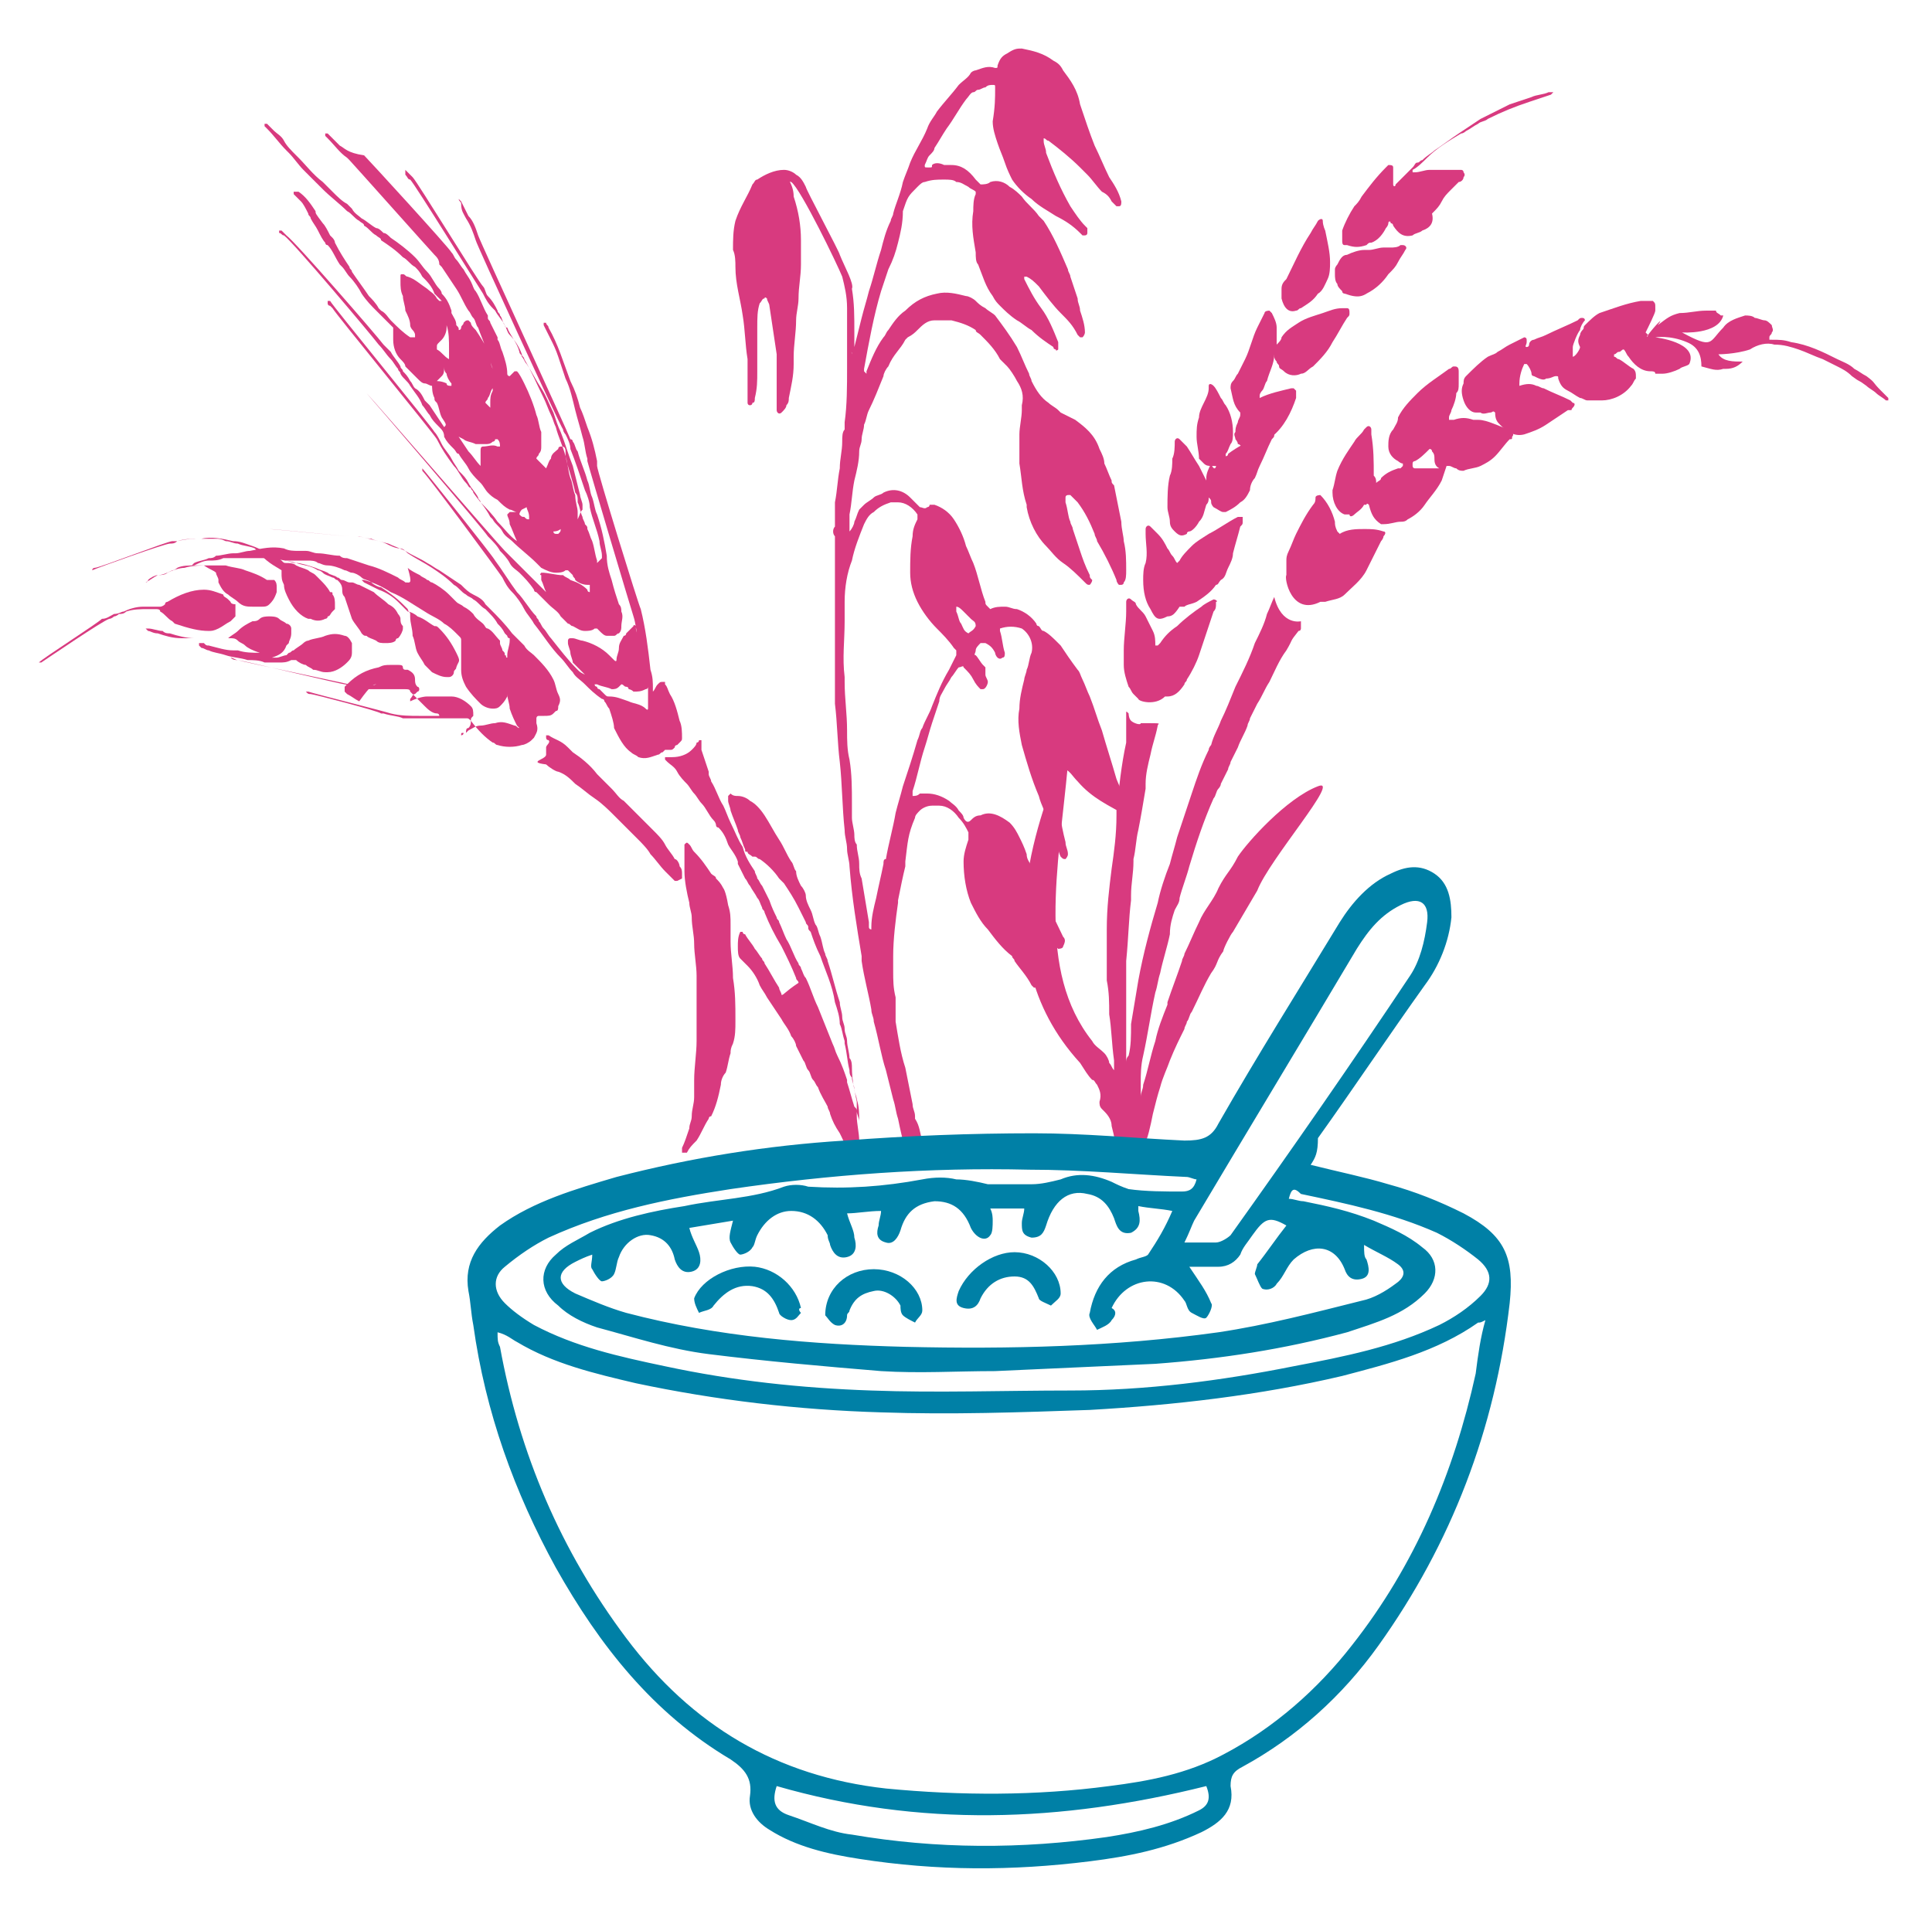 <?xml version="1.0" encoding="utf-8"?>
<!-- Generator: Adobe Illustrator 25.3.1, SVG Export Plug-In . SVG Version: 6.00 Build 0)  -->
<svg version="1.1" id="Ebene_1" xmlns="http://www.w3.org/2000/svg" xmlns:xlink="http://www.w3.org/1999/xlink" x="0px" y="0px"
	 viewBox="0 0 79.6 79" style="enable-background:new 0 0 79.6 79;" xml:space="preserve">
<path style="fill:#D83A7F;" d="M39.4,25c0,0.1,0,0.1,0,0.2c0.1,0.2,0.1,0.4,0.2,0.5c0.1,0.2,0.1,0.3,0.3,0.4
	c0.1-0.1,0.2-0.1,0.3-0.3c0-0.2-0.1-0.2-0.2-0.3c-0.1-0.1-0.2-0.2-0.3-0.3C39.6,25.1,39.5,25,39.4,25 M36,21.1
	c-0.2,0.1-0.3,0.3-0.4,0.5c-0.2,0.5-0.4,1-0.5,1.5c-0.2,0.5-0.3,1.1-0.3,1.7c0,0.3,0,0.5,0,0.8c0,0.8-0.1,1.5,0,2.3
	c0,0.1,0,0.1,0,0.2c0,0.7,0.1,1.3,0.1,2c0,0.4,0,0.8,0.1,1.2c0.1,0.6,0.1,1.2,0.1,1.8c0,0.2,0,0.4,0,0.6c0,0.2,0.1,0.5,0.1,0.7
	c0,0.1,0,0.3,0.1,0.4c0,0.3,0.1,0.5,0.1,0.8c0,0.2,0,0.4,0.1,0.6c0.1,0.6,0.2,1.2,0.3,1.8c0,0.1,0,0.2,0,0.2c0,0.1,0.1,0.1,0.1,0.1
	c0,0,0-0.1,0-0.1c0-0.4,0.1-0.8,0.2-1.2c0.1-0.5,0.2-0.9,0.3-1.4c0-0.1,0-0.2,0.1-0.2c0.1-0.6,0.3-1.3,0.4-1.9
	c0.1-0.4,0.2-0.7,0.3-1.1c0.2-0.6,0.4-1.2,0.6-1.9c0.1-0.2,0.1-0.4,0.2-0.5c0.1-0.3,0.3-0.6,0.4-0.9c0.2-0.5,0.4-1,0.7-1.5
	c0.1-0.2,0.2-0.4,0.3-0.6c0,0,0-0.1,0-0.2c0,0,0,0-0.1-0.1c-0.2-0.3-0.5-0.6-0.7-0.8c-0.3-0.3-0.6-0.7-0.8-1.1
	c-0.2-0.4-0.3-0.8-0.3-1.2c0-0.5,0-1,0.1-1.5c0-0.3,0.1-0.5,0.2-0.7c0-0.1,0-0.2,0-0.2c-0.2-0.3-0.5-0.5-0.8-0.5c-0.1,0-0.2,0-0.3,0
	C36.4,20.8,36.2,20.9,36,21.1 M35.1,14.6c0-0.1,0-0.2,0.1-0.3c0.1-0.4,0.2-0.8,0.3-1.2c0.1-0.4,0.2-0.7,0.3-1.1
	c0.2-0.6,0.3-1.1,0.5-1.7c0.1-0.4,0.2-0.8,0.4-1.2c0-0.1,0.1-0.2,0.1-0.3c0.1-0.4,0.3-0.8,0.4-1.3c0.1-0.3,0.2-0.5,0.3-0.8
	c0.2-0.5,0.5-0.9,0.7-1.4c0.1-0.3,0.3-0.5,0.4-0.7c0.3-0.4,0.6-0.7,0.9-1.1C39.7,3.3,39.9,3.2,40,3c0.1-0.1,0.2-0.1,0.2-0.1
	c0.3-0.1,0.5-0.2,0.8-0.1c0.1,0,0.1,0,0.1-0.1c0.1-0.3,0.2-0.4,0.4-0.5C41.8,2,41.9,2,42.1,2c0.5,0.1,0.9,0.2,1.3,0.5
	c0.2,0.1,0.3,0.2,0.4,0.4c0.3,0.4,0.6,0.8,0.7,1.4c0.2,0.6,0.4,1.2,0.6,1.7c0.2,0.4,0.4,0.9,0.6,1.3c0.2,0.3,0.4,0.6,0.5,1
	c0,0.1,0,0.2-0.1,0.2c0,0-0.1,0-0.1,0c-0.1-0.1-0.1-0.1-0.2-0.2c-0.1-0.2-0.2-0.3-0.4-0.4c-0.2-0.2-0.4-0.5-0.6-0.7
	c-0.1-0.1-0.2-0.2-0.3-0.3c-0.4-0.4-0.9-0.8-1.3-1.1c-0.1,0-0.1-0.1-0.2-0.1c0,0.1,0,0.1,0,0.1c0,0.2,0.1,0.3,0.1,0.5
	c0.3,0.8,0.6,1.5,1,2.2c0.2,0.3,0.4,0.6,0.6,0.8c0,0,0,0,0.1,0.1c0,0,0,0.1,0,0.2c0,0.1-0.1,0.1-0.1,0.1c0,0-0.1,0-0.1,0
	c0,0-0.1-0.1-0.1-0.1c-0.3-0.3-0.6-0.5-1-0.7c-0.3-0.2-0.7-0.4-1-0.7c-0.3-0.2-0.6-0.5-0.8-0.8c-0.1-0.2-0.2-0.4-0.3-0.7
	c-0.1-0.3-0.2-0.5-0.3-0.8c-0.1-0.3-0.2-0.6-0.2-0.9C41,4.4,41,4,41,3.7c0,0,0-0.1,0-0.1c0-0.1,0-0.1-0.1-0.1c-0.1,0-0.2,0-0.3,0.1
	c-0.1,0-0.2,0.1-0.3,0.1c-0.1,0-0.1,0.1-0.2,0.1C40,3.8,39.9,4,39.8,4.1c-0.3,0.4-0.5,0.8-0.8,1.2c-0.2,0.3-0.3,0.5-0.5,0.8
	c0,0.1-0.1,0.2-0.2,0.3c-0.1,0.1-0.1,0.2-0.2,0.4c0,0.1,0,0.1,0.1,0.1c0,0,0.1,0,0.1,0c0.1,0,0.1,0,0.1-0.1c0.1-0.1,0.3-0.1,0.5,0
	c0.1,0,0.2,0,0.3,0c0.4,0,0.7,0.2,1,0.6c0.1,0.1,0.1,0.1,0.2,0.2c0.1,0,0.3,0,0.4-0.1c0.3-0.1,0.6,0,0.8,0.2
	c0.2,0.1,0.4,0.3,0.5,0.4c0.2,0.3,0.5,0.5,0.7,0.8c0.1,0.1,0.1,0.1,0.2,0.2c0.4,0.6,0.7,1.3,1,2c0,0.1,0.1,0.2,0.1,0.3
	c0.1,0.3,0.2,0.6,0.3,0.9c0,0.2,0.1,0.3,0.1,0.5c0.1,0.3,0.2,0.6,0.2,0.9c0,0,0,0.1-0.1,0.2c0,0-0.1,0-0.1,0c0,0-0.1-0.1-0.1-0.1
	c-0.2-0.4-0.4-0.6-0.7-0.9c-0.3-0.3-0.6-0.7-0.9-1.1c-0.2-0.2-0.3-0.3-0.5-0.4c0,0-0.1,0-0.1,0c0,0.1,0,0.1,0,0.1
	c0.2,0.4,0.4,0.8,0.7,1.2c0.3,0.4,0.5,0.9,0.7,1.4c0,0,0,0.1,0,0.1c0,0.1,0,0.1,0,0.2c0,0-0.1,0.1-0.1,0c0,0-0.1,0-0.1-0.1
	c-0.3-0.2-0.6-0.4-0.9-0.7c-0.2-0.1-0.4-0.3-0.6-0.4c-0.3-0.2-0.5-0.4-0.7-0.6c-0.1-0.1-0.2-0.2-0.3-0.4c-0.3-0.4-0.4-0.8-0.6-1.3
	c-0.1-0.1-0.1-0.3-0.1-0.5c-0.1-0.6-0.2-1.1-0.1-1.7c0-0.2,0-0.5,0.1-0.7c0,0,0-0.1,0-0.1c-0.1-0.1-0.2-0.1-0.3-0.2
	c-0.2-0.1-0.3-0.2-0.5-0.2c-0.1-0.1-0.3-0.1-0.5-0.1c-0.3,0-0.5,0-0.8,0.1c-0.1,0-0.2,0.1-0.3,0.2c-0.4,0.4-0.4,0.4-0.6,1
	C37.2,9.2,37.1,9.6,37,10c-0.1,0.4-0.2,0.7-0.4,1.1c-0.1,0.3-0.2,0.6-0.3,0.9c-0.3,1-0.5,2.1-0.7,3.2c0,0,0,0.1,0,0.1
	c0,0,0.1,0.1,0.1,0.1c0,0-0.1,0-0.1,0c0,0,0.1,0,0.1,0c0,0,0-0.1,0-0.1c0.2-0.5,0.4-1,0.7-1.4c0.1-0.1,0.1-0.2,0.2-0.3
	c0.2-0.3,0.4-0.6,0.7-0.8c0.4-0.4,0.8-0.6,1.3-0.7c0.4-0.1,0.8,0,1.2,0.1c0.1,0,0.3,0.1,0.4,0.2c0.1,0.1,0.2,0.2,0.4,0.3
	c0.1,0.1,0.3,0.2,0.4,0.3c0.3,0.4,0.6,0.8,0.9,1.3c0.2,0.4,0.3,0.7,0.5,1.1c0,0.1,0.1,0.2,0.1,0.3c0.2,0.4,0.4,0.7,0.7,0.9
	c0.1,0.1,0.3,0.2,0.4,0.3c0,0,0.1,0.1,0.1,0.1c0.2,0.1,0.4,0.2,0.6,0.3c0.4,0.3,0.8,0.6,1,1.2c0.1,0.2,0.2,0.4,0.2,0.6
	c0.1,0.2,0.2,0.5,0.3,0.7c0,0.1,0,0.1,0.1,0.2c0.1,0.5,0.2,1,0.3,1.5c0,0.3,0.1,0.6,0.1,0.8c0.1,0.4,0.1,0.8,0.1,1.2
	c0,0.2,0,0.4-0.1,0.5c0,0.1-0.1,0.1-0.1,0.1c0,0-0.1,0-0.1,0c0,0-0.1-0.1-0.1-0.2c-0.2-0.5-0.5-1.1-0.8-1.6c0-0.1-0.1-0.2-0.1-0.3
	c-0.2-0.5-0.4-0.9-0.7-1.3c-0.1-0.1-0.2-0.2-0.3-0.3c0,0-0.1,0-0.1,0c0,0-0.1,0-0.1,0.1c0,0.1,0,0.2,0,0.2c0.1,0.3,0.1,0.6,0.2,0.8
	c0,0.1,0.1,0.2,0.1,0.3c0.1,0.3,0.2,0.6,0.3,0.9c0.1,0.3,0.2,0.6,0.4,1c0,0.1,0,0.1,0.1,0.2c0,0.1-0.1,0.2-0.1,0.2
	c-0.1,0-0.1,0-0.2-0.1c-0.3-0.3-0.6-0.6-0.9-0.8c-0.3-0.2-0.5-0.5-0.7-0.7c-0.4-0.4-0.7-1-0.8-1.6c0,0,0-0.1,0-0.1
	c-0.2-0.6-0.2-1.1-0.3-1.7c0-0.2,0-1,0-1.2c0-0.3,0.1-0.7,0.1-1c0-0.1,0-0.1,0-0.2c0.1-0.4,0-0.7-0.2-1c-0.1-0.2-0.3-0.5-0.4-0.6
	c-0.1-0.1-0.2-0.2-0.3-0.3c-0.2-0.4-0.5-0.7-0.8-1c-0.1-0.1-0.2-0.1-0.2-0.2c-0.3-0.2-0.6-0.3-1-0.4c-0.1,0-0.1,0-0.2,0
	c-0.2,0-0.3,0-0.5,0c-0.3,0-0.5,0.2-0.7,0.4c-0.1,0.1-0.2,0.2-0.4,0.3c0,0-0.1,0.1-0.1,0.1c-0.2,0.4-0.5,0.6-0.7,1.1
	c-0.1,0.1-0.2,0.3-0.2,0.4c-0.2,0.5-0.4,1-0.6,1.4c-0.1,0.2-0.1,0.4-0.2,0.6c0,0.2-0.1,0.4-0.1,0.6c0,0.2-0.1,0.3-0.1,0.5
	c0,0.4-0.1,0.8-0.2,1.2c-0.1,0.5-0.1,0.9-0.2,1.4c0,0.2,0,0.5,0,0.7c0,0,0,0,0,0c0,0,0,0,0,0c0.1-0.1,0.2-0.3,0.2-0.4
	c0.1-0.2,0.1-0.3,0.2-0.5c0.1-0.1,0.1-0.1,0.2-0.2c0.1-0.1,0.3-0.2,0.4-0.3c0.1-0.1,0.3-0.1,0.4-0.2c0.4-0.2,0.8-0.1,1.1,0.2
	c0.1,0.1,0.2,0.2,0.2,0.2c0.1,0.1,0.1,0.1,0.2,0.2c0.1,0,0.2,0.1,0.3,0c0,0,0.1,0,0.1-0.1c0.1,0,0.1,0,0.2,0
	c0.3,0.1,0.6,0.3,0.8,0.6c0.2,0.3,0.4,0.7,0.5,1.1c0.1,0.2,0.2,0.5,0.3,0.7c0.2,0.5,0.3,1.1,0.5,1.6c0,0.1,0,0.1,0.1,0.2
	c0,0,0.1,0.1,0.1,0.1c0,0,0,0,0,0c0.2-0.1,0.4-0.1,0.6-0.1c0.2,0,0.3,0.1,0.5,0.1c0.3,0.1,0.6,0.3,0.8,0.6c0,0,0,0.1,0.1,0.1
	c0.1,0.1,0.1,0.2,0.2,0.2c0.2,0.1,0.4,0.3,0.6,0.5c0,0,0.1,0.1,0.1,0.1c0.2,0.3,0.4,0.6,0.7,1c0.1,0.1,0.1,0.2,0.2,0.4
	c0.1,0.2,0.2,0.5,0.3,0.7c0.2,0.5,0.3,0.9,0.5,1.4c0.2,0.7,0.4,1.3,0.6,2c0.2,0.5,0.4,0.9,0.7,1.2c0,0,0,0.1,0,0.1
	c0,0.1,0,0.2-0.1,0.2c0,0-0.1,0-0.1,0c0,0,0,0-0.1,0c-0.7-0.4-1.4-0.7-2-1.4c-0.2-0.2-0.3-0.4-0.5-0.5c0,0-0.1-0.1-0.1-0.1
	c-0.1,0-0.2,0-0.2,0.1c0,0,0,0.1,0,0.1c-0.1,0.4-0.1,0.7,0,1.1c0,0.2,0.1,0.4,0.1,0.6c0,0.4,0.1,0.8,0.2,1.2c0,0.2,0.1,0.3,0.1,0.5
	c0,0.1-0.1,0.2-0.1,0.2c-0.1,0-0.1,0-0.2-0.1c-0.1-0.2-0.1-0.4-0.2-0.5c-0.1-0.3-0.2-0.6-0.3-0.9c-0.1-0.4-0.3-0.7-0.4-1.1
	c-0.3-0.7-0.5-1.4-0.7-2.1c-0.1-0.5-0.2-1-0.1-1.5c0-0.4,0.1-0.8,0.2-1.2c0-0.1,0.1-0.3,0.1-0.4c0.1-0.2,0.1-0.5,0.2-0.7
	c0.1-0.4-0.1-0.8-0.4-1c-0.3-0.1-0.6-0.1-0.9,0c0,0,0,0.1,0,0.1c0.1,0.3,0.1,0.6,0.2,0.9c0,0.1,0,0.2-0.1,0.2c-0.1,0.1-0.2,0-0.2,0
	c-0.1-0.1-0.1-0.2-0.1-0.2c-0.1-0.2-0.2-0.3-0.4-0.4c-0.1,0-0.1,0-0.2,0c-0.1,0.1-0.2,0.2-0.2,0.3c0,0.1-0.1,0.2,0,0.2
	c0.1,0.1,0.2,0.3,0.3,0.4c0,0,0.1,0.1,0.1,0.1c0,0.1,0,0.2,0,0.3c0,0.1,0.1,0.2,0.1,0.3c0,0.1-0.1,0.3-0.2,0.3c0,0-0.1,0-0.1,0
	c-0.1-0.1-0.2-0.2-0.3-0.4c-0.1-0.2-0.2-0.3-0.4-0.5c0-0.1-0.1,0-0.2,0c-0.1,0.1-0.2,0.3-0.3,0.4c-0.1,0.2-0.2,0.3-0.3,0.5
	c-0.1,0.2-0.2,0.3-0.2,0.5c-0.1,0.3-0.2,0.6-0.3,0.9c-0.1,0.3-0.2,0.7-0.3,1c-0.2,0.6-0.3,1.2-0.5,1.8c0,0.1,0,0.2,0,0.2
	c0.1,0,0.2,0,0.3-0.1c0.1,0,0.2,0,0.3,0c0.3,0,0.6,0.1,0.9,0.3c0.1,0.1,0.3,0.2,0.4,0.4c0.1,0.1,0.2,0.2,0.2,0.3
	c0.1,0.2,0.2,0.2,0.3,0.1c0.1-0.1,0.2-0.2,0.4-0.2c0.4-0.2,0.8,0,1.2,0.3c0.2,0.2,0.3,0.4,0.4,0.6c0.1,0.2,0.2,0.4,0.3,0.7
	c0,0.2,0.1,0.3,0.2,0.5c0.1,0.2,0.1,0.4,0.2,0.5c0.1,0.4,0.3,0.7,0.4,1.1c0.3,0.4,0.5,0.9,0.7,1.3c0.1,0.1,0.1,0.2,0,0.4
	c0,0.1-0.2,0.1-0.2,0.1c-0.1-0.1-0.2-0.1-0.2-0.2c-0.2-0.2-0.3-0.3-0.5-0.4c-0.1,0-0.2-0.1-0.3-0.1c-0.2,0-0.3,0.2-0.2,0.3
	c0,0.2,0.1,0.4,0.2,0.6c0.1,0.2,0.1,0.4,0.2,0.6c0.1,0.3,0,0.5,0,0.7c0,0.1-0.1,0.1-0.2,0.1c0,0-0.1-0.1-0.1-0.1
	c-0.2-0.4-0.5-0.7-0.7-1c0-0.1-0.1-0.1-0.1-0.2c-0.4-0.3-0.7-0.7-1-1.1c-0.3-0.3-0.5-0.7-0.7-1.1c-0.2-0.5-0.3-1.1-0.3-1.7
	c0-0.3,0.1-0.6,0.2-0.9c0-0.1,0-0.2,0-0.3c-0.1-0.2-0.2-0.4-0.4-0.6c-0.2-0.3-0.5-0.5-0.8-0.5c-0.1,0-0.2,0-0.3,0
	c-0.2,0-0.4,0.1-0.5,0.2c-0.1,0.1-0.2,0.2-0.2,0.3c-0.3,0.7-0.3,1-0.4,1.8c0,0.1,0,0.2,0,0.2c-0.1,0.4-0.2,0.9-0.3,1.4
	c0,0,0,0.1,0,0.1c-0.1,0.7-0.2,1.5-0.2,2.2c0,0.2,0,0.4,0,0.6c0,0.4,0,0.7,0.1,1.1c0,0.1,0,0.3,0,0.4c0,0.2,0,0.4,0,0.6
	c0.1,0.6,0.2,1.3,0.4,1.9c0.1,0.5,0.2,1,0.3,1.5c0,0.2,0.1,0.3,0.1,0.5c0,0,0,0.1,0,0.1c0.2,0.3,0.2,0.6,0.3,0.9c0,0.1,0,0.2,0,0.3
	c0,0.1,0,0.1-0.1,0.1c0,0-0.1,0-0.1,0.1c-0.1,0.2-0.2,0.2-0.4,0.2c0,0-0.1,0-0.1-0.1c0-0.1,0-0.1,0-0.2c-0.1-0.4-0.2-0.8-0.3-1.3
	c-0.1-0.3-0.1-0.5-0.2-0.8c-0.1-0.4-0.2-0.8-0.3-1.2c-0.2-0.6-0.3-1.3-0.5-2c0-0.2-0.1-0.3-0.1-0.5c-0.1-0.6-0.3-1.3-0.4-2
	c0-0.1,0-0.1,0-0.2c-0.2-1.2-0.4-2.4-0.5-3.7c0-0.2-0.1-0.5-0.1-0.7c0-0.3-0.1-0.5-0.1-0.8c-0.1-0.9-0.1-1.9-0.2-2.8
	c-0.1-0.8-0.1-1.6-0.2-2.4c0-0.2,0-0.3,0-0.5c0-0.1,0-0.2,0-0.3c0-0.4,0-0.7,0-1.1c0-0.2,0-0.5,0-0.7c0-0.7,0-1.4,0-2.1
	c0-0.5,0-0.9,0-1.4c0-0.2,0-0.4,0-0.6c0-0.1,0-0.1,0-0.2c-0.1-0.1-0.1-0.3,0-0.4c0-0.1,0-0.2,0-0.2c0-0.1,0-0.3,0-0.4
	c0-0.1,0-0.3,0-0.4c0.1-0.5,0.1-0.9,0.2-1.4c0-0.4,0.1-0.7,0.1-1.1c0-0.2,0-0.4,0.1-0.5c0-0.1,0-0.2,0-0.3c0.1-0.7,0.1-1.5,0.1-2.2
	c0-0.1,0-0.2,0-0.3c0-0.3,0-0.6,0-0.9c0,0,0-0.1,0-0.1c0-0.4,0-0.8,0-1.2c0-0.5-0.1-0.9-0.2-1.3c-0.2-0.5-1.7-3.6-2.1-3.9
	c0,0-0.1,0-0.1-0.1c0,0,0,0-0.1,0c0,0,0,0,0,0c0,0,0,0,0.1,0c0.1,0.2,0.2,0.4,0.2,0.7c0.2,0.6,0.3,1.2,0.3,1.8c0,0.3,0,0.6,0,0.8
	c0,0.1,0,0.2,0,0.2c0,0.5-0.1,0.9-0.1,1.4c0,0.3-0.1,0.6-0.1,0.9c0,0.5-0.1,1-0.1,1.5c0,0.1,0,0.2,0,0.3c0,0.5-0.1,0.9-0.2,1.4
	c0,0.1,0,0.2-0.1,0.3c0,0.1-0.1,0.2-0.2,0.3c-0.1,0.1-0.2,0-0.2-0.1c0-0.1,0-0.1,0-0.2c0-0.1,0-0.3,0-0.4c0-0.3,0-0.7,0-1
	c0-0.2,0-0.5,0-0.7c-0.1-0.7-0.2-1.3-0.3-2c0-0.1-0.1-0.2-0.1-0.3c0,0-0.1-0.1-0.1,0c-0.1,0-0.1,0.1-0.2,0.2c-0.1,0.3-0.1,0.6-0.1,1
	c0,0.4,0,0.9,0,1.3c0,0.2,0,0.3,0,0.5c0,0.4,0,0.7-0.1,1.1c0,0.1,0,0.2-0.1,0.2c0,0.1-0.1,0.1-0.1,0.1c-0.1,0-0.1-0.1-0.1-0.1
	c0,0,0,0,0,0c0-0.5,0-1,0-1.6c0-0.1,0-0.2,0-0.2c-0.1-0.6-0.1-1.2-0.2-1.8c-0.1-0.7-0.3-1.3-0.3-2c0-0.2,0-0.5-0.1-0.7
	c0-0.4,0-0.8,0.1-1.2c0.2-0.6,0.5-1,0.7-1.5c0.1-0.1,0.1-0.2,0.2-0.2c0.3-0.2,0.7-0.4,1.1-0.4c0.2,0,0.4,0.1,0.5,0.2
	c0.2,0.1,0.3,0.3,0.4,0.5c0,0.1,1.4,2.7,1.4,2.8c0.2,0.5,0.6,1.2,0.5,1.4c0.1,0.6,0.1,1.1,0.1,1.8c0,0.3,0,0.7,0,1
	C35,14.4,35.1,14.5,35.1,14.6C35.1,14.6,35.1,14.6,35.1,14.6C35.1,14.6,35.1,14.5,35.1,14.6C35.1,14.6,35.1,14.6,35.1,14.6"/>
<path style="fill:#D83A7F;" d="M31.5,7.7C31.5,7.7,31.4,7.7,31.5,7.7C31.4,7.7,31.4,7.7,31.5,7.7C31.4,7.7,31.5,7.7,31.5,7.7
	C31.5,7.7,31.5,7.7,31.5,7.7"/>
<path style="fill:#D83A7F;" d="M34.9,15.9C34.9,15.9,34.9,15.9,34.9,15.9C34.9,15.8,34.9,15.9,34.9,15.9
	C35,15.9,34.9,15.9,34.9,15.9"/>
<path style="fill:#D83A7F;" d="M34.3,15.1C34.3,15.1,34.3,15.1,34.3,15.1C34.3,15,34.3,15.1,34.3,15.1
	C34.3,15.1,34.3,15.1,34.3,15.1C34.3,15.1,34.3,15.1,34.3,15.1"/>
<path style="fill:#D83A7F;" d="M34.3,22.4C34.3,22.4,34.3,22.5,34.3,22.4C34.3,22.4,34.3,22.4,34.3,22.4
	C34.3,22.5,34.3,22.4,34.3,22.4"/>
<path style="fill:#D83A7F;" d="M43.6,31.5c0.4-1.7,0.4,0,0.4,0c-0.4,4.3-1.3,8.5,1,11.4c0.1,0.2,0.3,0.3,0.5,0.5
	c0.1,0.1,0.2,0.3,0.2,0.4c0.1,0.1,0.1,0.2,0.2,0.3c0-0.1,0-0.3,0-0.4c-0.1-0.7-0.1-1.3-0.2-1.9c0-0.5,0-0.9-0.1-1.4c0-0.5,0-1,0-1.5
	c0-0.2,0-0.4,0-0.6c0-0.9,0.1-1.7,0.2-2.5c0,0,0,0,0,0c0.1-0.7,0.2-1.4,0.2-2.2c0-0.1,0-0.1,0-0.2c0.1-0.9,0.2-1.9,0.4-2.8
	c0-0.3,0-0.4,0-0.7c0-0.1,0-0.3,0-0.4c0,0,0-0.1,0-0.1c0-0.1,0-0.1,0.1,0c0,0,0,0.2,0.1,0.3c0.1,0.1,0.4,0.2,0.4,0.1
	c1,0,0.7,0,0.7,0.1c-0.1,0.5-0.2,0.7-0.3,1.2c-0.1,0.4-0.2,0.8-0.2,1.2c0,0.1,0,0.2,0,0.2c-0.1,0.6-0.2,1.2-0.3,1.7
	c-0.1,0.4-0.1,0.8-0.2,1.2c0,0,0,0.1,0,0.1c0,0.5-0.1,0.9-0.1,1.4c0,0.1,0,0.1,0,0.2c-0.1,0.8-0.1,1.5-0.2,2.5c0,0.4,0,0.8,0,1.1
	c0,0.4,0,0.8,0,1.1c0,0.5,0,1.1,0,1.6c0,0.1,0,0.3,0,0.4c0,0,0,0,0,0c0,0,0,0,0,0c0-0.1,0-0.2,0.1-0.3c0.1-0.4,0.1-0.8,0.1-1.3
	c0.1-0.6,0.2-1.2,0.3-1.8c0.2-1.1,0.5-2.2,0.8-3.2c0.1-0.5,0.3-1.1,0.5-1.6c0.1-0.4,0.2-0.7,0.3-1.1c0.2-0.6,0.4-1.2,0.6-1.8
	c0.2-0.6,0.4-1.2,0.7-1.8c0-0.1,0.1-0.2,0.1-0.2c0.1-0.4,0.3-0.7,0.4-1c0.2-0.4,0.4-0.9,0.6-1.4c0.3-0.6,0.6-1.2,0.8-1.8
	c0.2-0.4,0.4-0.8,0.5-1.2c0.1-0.2,0.2-0.5,0.3-0.7c0.3,1.2,1.1,1,1.1,1c0,0.1,0,0.2,0,0.3c0,0,0,0.1-0.1,0.1
	c-0.4,0.5-0.2,0.3-0.5,0.8c-0.3,0.4-0.5,0.9-0.7,1.3c-0.2,0.3-0.3,0.6-0.5,0.9c-0.1,0.2-0.2,0.4-0.3,0.6c0,0.1-0.1,0.2-0.1,0.3
	c-0.1,0.3-0.3,0.6-0.4,0.9c-0.1,0.2-0.2,0.4-0.3,0.6c0,0.1-0.1,0.2-0.1,0.3c-0.1,0.2-0.2,0.4-0.3,0.6c0,0.1-0.1,0.2-0.1,0.2
	c-0.1,0.1-0.1,0.3-0.2,0.4c-0.4,0.9-0.7,1.8-1,2.8c-0.1,0.4-0.3,0.9-0.4,1.3c0,0.2-0.1,0.3-0.2,0.5c-0.1,0.3-0.2,0.6-0.2,1
	c-0.1,0.5-0.3,1.1-0.4,1.6c-0.1,0.3-0.1,0.5-0.2,0.8c-0.2,0.9-0.3,1.7-0.5,2.6c-0.1,0.4-0.1,0.8-0.1,1.1c0,0.2,0,0.4,0,0.6
	c0,0,0,0,0,0c0,0,0,0,0,0c0-0.2,0.1-0.3,0.1-0.5c0.2-0.6,0.3-1.2,0.5-1.8c0.1-0.5,0.3-1,0.5-1.5c0,0,0-0.1,0-0.1
	c0.2-0.6,0.4-1.1,0.6-1.7c0-0.1,0.1-0.2,0.1-0.3c0.2-0.4,0.4-0.9,0.6-1.3c0.2-0.5,0.6-0.9,0.8-1.4c0.3-0.6,0.5-0.7,0.8-1.3
	c0.4-0.6,2-2.4,3.3-2.9c1-0.4-2,3-2.5,4.3c-0.3,0.5-0.7,1.2-1,1.7c-0.1,0.1-0.4,0.7-0.4,0.8c-0.3,0.4-0.2,0.5-0.5,0.9
	c-0.3,0.5-0.5,1-0.8,1.6c-0.1,0.1-0.1,0.3-0.2,0.4c0,0.1-0.1,0.2-0.1,0.3c-0.2,0.4-0.4,0.8-0.6,1.3c-0.1,0.3-0.3,0.7-0.4,1.1
	c-0.1,0.3-0.2,0.7-0.3,1.1c-0.1,0.5-0.2,1-0.4,1.4c0,0.2-0.1,0.4-0.1,0.6c0,0.1,0,0.1,0,0.2c0,0-0.1,0.1-0.1,0.1c-0.1,0-0.3,0-0.4,0
	c-0.1,0-0.2,0-0.4,0c0,0-0.1,0-0.1-0.1c0-0.2,0-0.3,0-0.5c0-0.4-0.1-0.8-0.2-1.2c0-0.2-0.1-0.4-0.3-0.6c0,0-0.1-0.1-0.1-0.1
	c-0.1-0.1-0.1-0.2-0.1-0.3c0,0,0,0,0,0c0.1-0.3,0-0.5-0.1-0.7c-0.1-0.1-0.1-0.2-0.2-0.2c-0.2-0.2-0.3-0.4-0.5-0.7
	C40.2,39.1,43.2,33.1,43.6,31.5 M46.9,28.8c-0.1-0.1-0.1-0.1-0.2-0.2c-0.1-0.1-0.1-0.2-0.2-0.3c-0.1-0.3-0.2-0.6-0.2-0.9
	c0-0.2,0-0.4,0-0.6c0-0.5,0.1-1.1,0.1-1.6c0-0.1,0-0.2,0-0.4c0-0.1,0.1-0.2,0.2-0.1c0.1,0.1,0.2,0.1,0.2,0.2
	c0.1,0.2,0.3,0.3,0.4,0.5c0.1,0.2,0.2,0.4,0.3,0.6c0.1,0.2,0.1,0.4,0.1,0.6c0,0,0,0,0.1,0c0,0,0,0,0.1-0.1c0.2-0.3,0.4-0.5,0.7-0.7
	c0.3-0.3,0.7-0.6,1-0.8c0.1-0.1,0.3-0.2,0.5-0.3c0.1,0,0.2,0.1,0.1,0.1c0,0,0,0.1,0,0.1c0,0.1,0,0.2-0.1,0.3
	c-0.2,0.6-0.4,1.2-0.6,1.8c-0.1,0.3-0.3,0.7-0.5,1c0,0.1-0.1,0.1-0.1,0.2c-0.2,0.3-0.4,0.5-0.7,0.5c0,0,0,0-0.1,0c0,0,0,0,0,0
	C47.6,29.1,46.9,28.9,46.9,28.8 M47.8,28.6C47.7,28.6,47.7,28.6,47.8,28.6C47.7,28.6,47.7,28.6,47.8,28.6
	C47.7,28.6,47.7,28.6,47.8,28.6C47.7,28.7,47.7,28.7,47.8,28.6C47.8,28.7,47.8,28.6,47.8,28.6 M53,23.7c0-0.2,0-0.4,0-0.6
	c0-0.1,0-0.2,0.1-0.4c0.1-0.2,0.2-0.5,0.3-0.7c0.2-0.4,0.4-0.8,0.7-1.2c0.1-0.1,0.1-0.2,0.1-0.3c0-0.1,0.2-0.1,0.2-0.1
	c0.3,0.3,0.5,0.7,0.6,1.1c0,0.1,0,0.2,0.1,0.4c0,0,0.1,0.1,0.1,0.1c0,0,0,0,0,0c0.3-0.2,0.7-0.2,1-0.2c0.3,0,0.5,0,0.8,0.1
	c0.1,0,0.1,0.1,0,0.2c0,0.1-0.1,0.2-0.1,0.2c-0.1,0.2-0.2,0.4-0.3,0.6c-0.1,0.2-0.2,0.4-0.3,0.6c-0.2,0.4-0.6,0.7-0.9,1
	c-0.2,0.2-0.5,0.2-0.8,0.3c-0.1,0-0.1,0-0.2,0C53.2,25.4,52.9,23.8,53,23.7"/>
<path style="fill:#D83A7F;" d="M67.9,13.8C67.9,13.9,67.8,13.9,67.9,13.8c-0.1-0.1-0.1-0.1-0.1-0.1c0.1-0.2,0.4-0.8,0.4-0.9
	c0,0,0-0.1,0-0.1c0-0.2,0-0.2-0.1-0.3c-0.2,0-0.3,0-0.5,0c-0.6,0.1-1.1,0.3-1.7,0.5c-0.2,0.1-0.4,0.3-0.6,0.5
	c-0.1,0.1,0,0.1-0.1,0.2c0,0-0.1,0.1-0.1,0.2c-0.1,0.2-0.1,0.3,0,0.5c0,0.1-0.2,0.4-0.3,0.4c0,0,0-0.3,0-0.4c0-0.1,0.2-0.6,0.3-0.7
	c0-0.1,0.1-0.3,0.2-0.4c0-0.1-0.1-0.1-0.1-0.1c-0.1,0-0.1,0-0.2,0.1c-0.4,0.2-0.9,0.4-1.3,0.6c-0.2,0.1-0.3,0.1-0.5,0.2
	c-0.1,0-0.2,0.1-0.2,0.2c0,0.1-0.1,0.1-0.1,0.1c-0.1,0,0-0.1,0-0.2c0,0,0-0.1,0-0.1c0-0.1-0.1-0.1-0.1-0.1c-0.2,0.1-0.4,0.2-0.6,0.3
	c-0.2,0.1-0.3,0.2-0.5,0.3c-0.1,0.1-0.2,0.1-0.4,0.2c-0.3,0.2-0.6,0.5-0.9,0.8c-0.1,0.1-0.1,0.2-0.1,0.3c-0.1,0.2-0.1,0.4,0,0.7
	c0.1,0.3,0.3,0.5,0.5,0.5c0.1,0,0.1,0,0.2,0c0.1,0.1,0.3,0,0.4,0c0.1,0,0.1-0.1,0.2,0c0,0.3,0.1,0.4,0.2,0.5c0.3,0.3,0.6,0.5,1,0.4
	c0.3-0.1,0.6-0.2,0.9-0.4c0.3-0.2,0.6-0.4,0.9-0.6c0,0,0,0,0.1,0s0,0,0.1-0.1c0.1-0.1,0.1-0.2,0-0.2c0,0-0.1-0.1-0.1-0.1
	c-0.4-0.2-0.7-0.3-1.1-0.5c-0.1,0-0.2-0.1-0.3-0.1c-0.2-0.1-0.4-0.1-0.7,0c0,0,0,0,0,0c0,0,0,0,0-0.1c0-0.3,0.1-0.6,0.2-0.8
	c0,0,0,0,0.1,0c0.1,0.1,0.2,0.3,0.2,0.4c0,0.1,0.1,0.1,0.1,0.1c0.2,0.1,0.4,0.2,0.5,0.1c0.2,0,0.3-0.1,0.4-0.1c0.1,0,0.1,0,0.1,0.1
	c0.1,0.3,0.2,0.4,0.4,0.5c0.2,0.1,0.3,0.2,0.5,0.3c0.1,0,0.2,0.1,0.3,0.1c0.2,0,0.4,0,0.6,0c0.4,0,0.9-0.2,1.2-0.6
	c0.1-0.1,0.1-0.2,0.2-0.3c0,0,0-0.1,0-0.1c0-0.1,0-0.2-0.1-0.3c-0.2-0.1-0.4-0.3-0.6-0.4c-0.1,0-0.1-0.1-0.2-0.1c0,0,0-0.1,0-0.1
	c0.1,0,0.1-0.1,0.2-0.1c0.1,0,0.1-0.1,0.2-0.1c0.1,0.1,0.1,0.2,0.2,0.3c0.2,0.3,0.5,0.6,0.9,0.6c0.1,0,0.2,0,0.2,0.1
	c0.1,0,0.2,0,0.3,0c0.2,0,0.5-0.1,0.7-0.2c0.1-0.1,0.3-0.1,0.4-0.2c0,0,0,0,0,0c0,0,0,0,0,0c0.4-0.9-1.4-1.1-1.4-1.1
	s0.6-0.1,1.3,0.2c0.5,0.2,0.6,0.6,0.6,1c0.4,0.1,0.6,0.2,0.9,0.1c0,0,0.1,0,0.1,0c0.3,0,0.5-0.1,0.7-0.3c0,0,0,0,0,0
	c-0.4,0-0.8,0-1-0.3c0,0,0.7,0,1.3-0.2c0,0,0,0,0,0c0.3-0.2,0.7-0.3,1-0.2c0.4,0,0.7,0.1,1,0.2s0.7,0.3,1,0.4
	c0.2,0.1,0.4,0.2,0.6,0.3c0.2,0.1,0.4,0.2,0.6,0.4c0.4,0.3,0.2,0.1,0.6,0.4c0.1,0.1,0.3,0.2,0.4,0.3c0.1,0.1,0.3,0.2,0.4,0.3
	c0,0,0.1,0,0.1,0c0,0,0-0.1,0-0.1c-0.1-0.1-0.2-0.2-0.3-0.3c-0.4-0.4-0.2-0.3-0.6-0.6c-0.2-0.1-0.3-0.2-0.5-0.3
	c-0.2-0.2-0.5-0.3-0.7-0.4c-0.6-0.3-1.2-0.6-1.9-0.7c-0.3-0.1-0.5-0.1-0.8-0.1c0,0,0,0-0.1,0c0,0,0-0.1,0-0.1c0-0.1,0.1-0.1,0.1-0.2
	c0.1-0.1,0-0.2,0-0.3c-0.1-0.1-0.2-0.2-0.3-0.2c-0.1,0-0.3-0.1-0.4-0.1c-0.1-0.1-0.3-0.1-0.4-0.1c-0.3,0.1-0.7,0.2-0.9,0.5
	c-0.6,0.6-0.4,0.9-1.7,0.2c0,0,1.5,0.1,1.7-0.7c0,0-0.1,0-0.1,0c-0.1-0.1-0.2-0.1-0.2-0.2c-0.1,0-0.2,0-0.4,0
	c-0.4,0-0.7,0.1-1.1,0.1c-0.4,0.1-0.5,0.2-0.9,0.5C68.6,13,68.2,13.4,67.9,13.8"/>
<path style="fill:#D83A7F;" d="M59.3,19.3C59.3,19.3,59.3,19.2,59.3,19.3c-0.2-0.1-0.2-0.3-0.2-0.4c0-0.1,0-0.2-0.1-0.3
	c0-0.1-0.1-0.1-0.1-0.1c-0.2,0.2-0.4,0.4-0.6,0.5c0,0-0.1,0-0.1,0.1c0,0,0,0,0,0.1c0,0,0,0.1,0.1,0.1c0.1,0,0.3,0,0.4,0
	c0.2,0,0.4,0,0.6,0C59.2,19.3,59.3,19.3,59.3,19.3 M56.7,19.9C56.7,19.9,56.7,19.9,56.7,19.9c0.1-0.1,0.2-0.1,0.2-0.2
	c0.2-0.2,0.4-0.3,0.7-0.4c0,0,0.1,0,0.1,0c0,0,0,0,0.1-0.1c0,0,0-0.1,0-0.1c-0.1,0-0.2-0.1-0.2-0.1c-0.2-0.1-0.4-0.3-0.4-0.6
	c0-0.2,0-0.5,0.2-0.7c0.1-0.2,0.2-0.3,0.2-0.5c0.2-0.4,0.5-0.7,0.8-1c0.4-0.4,0.9-0.7,1.3-1c0.1,0,0.1-0.1,0.2-0.1
	c0.1,0,0.2,0,0.2,0.2c0,0.2,0,0.4,0,0.5c0,0.2,0,0.3-0.1,0.4c0,0.2-0.1,0.5-0.2,0.7c0,0.1-0.1,0.2-0.1,0.3c0,0,0,0.1,0,0.1
	c0.1,0,0.1,0,0.2,0c0.3-0.1,0.5-0.1,0.8,0c0.1,0,0.1,0,0.2,0c0.4,0,0.9,0.3,1.3,0.4c0,0,0.1,0,0.1,0.1c0,0,0.1,0.1,0,0.2
	c0,0.1,0,0.1-0.1,0.1c-0.2,0.2-0.4,0.5-0.6,0.7c-0.2,0.2-0.4,0.3-0.6,0.4c-0.2,0.1-0.5,0.1-0.7,0.2c-0.1,0-0.2,0-0.3-0.1
	c-0.1,0-0.2-0.1-0.3-0.1c0,0-0.1,0-0.1,0c-0.1,0.3-0.1,0.3-0.2,0.6c-0.2,0.4-0.5,0.7-0.7,1c-0.2,0.3-0.5,0.5-0.7,0.6
	c-0.1,0.1-0.2,0.1-0.3,0.1c-0.2,0-0.4,0.1-0.7,0.1c0,0-0.1,0-0.1,0c-0.3-0.2-0.4-0.4-0.5-0.8c0,0-0.1-0.1-0.1,0c0,0,0,0-0.1,0
	c-0.1,0.2-0.3,0.3-0.4,0.4c-0.1,0.1-0.2,0.1-0.2,0c-0.1,0-0.1,0-0.2,0c-0.3-0.1-0.5-0.5-0.5-0.9c0,0,0-0.1,0-0.1
	c0.1-0.3,0.1-0.5,0.2-0.8c0.2-0.5,0.5-0.9,0.7-1.2c0.1-0.2,0.3-0.3,0.4-0.5c0,0,0.1-0.1,0.1-0.1c0.1-0.1,0.2,0,0.2,0.1
	c0,0.1,0,0.1,0,0.2c0.1,0.6,0.1,1.1,0.1,1.7C56.7,19.7,56.7,19.8,56.7,19.9C56.7,19.8,56.7,19.8,56.7,19.9"/>
<path style="fill:#D83A7F;" d="M50.1,19.2c-0.1,0-0.1,0-0.2,0c-0.1,0-0.2,0-0.3-0.1c-0.1-0.1-0.1-0.1-0.2-0.2c0-0.3-0.1-0.6-0.1-0.9
	c0-0.3,0-0.5,0.1-0.8c0-0.2,0.1-0.4,0.2-0.6c0.1-0.2,0.2-0.4,0.2-0.6c0,0,0-0.1,0-0.1c0-0.1,0.1-0.1,0.2,0c0.1,0.1,0.2,0.3,0.3,0.5
	c0.1,0.1,0.1,0.2,0.2,0.3c0.2,0.3,0.3,0.7,0.3,1.1c0,0.2,0,0.4-0.1,0.5c-0.1,0.2-0.1,0.3-0.2,0.4c0,0,0,0.1,0,0.1c0,0,0.1,0,0.1-0.1
	c0.4-0.3,0.8-0.5,1.3-0.7c0.2-0.1,0.3-0.2,0.5-0.3c0,0,0.1,0,0.1,0c0,0,0,0.1,0,0.2c0,0.1,0,0.1-0.1,0.2c-0.2,0.4-0.3,0.7-0.5,1.1
	c-0.1,0.2-0.1,0.3-0.2,0.5c-0.1,0.1-0.2,0.3-0.2,0.5c-0.1,0.2-0.2,0.4-0.4,0.5c-0.2,0.2-0.4,0.3-0.6,0.4c0,0-0.1,0-0.1,0
	c-0.1,0-0.2-0.1-0.4-0.2c0,0-0.1-0.1-0.1-0.2c0-0.1,0-0.1-0.1-0.2c0,0,0,0,0,0c0,0,0,0,0,0c0,0.1,0,0.2-0.1,0.3
	c-0.1,0.3-0.1,0.5-0.3,0.7c-0.1,0.2-0.3,0.4-0.4,0.4c0,0-0.1,0-0.1,0.1c-0.2,0.1-0.3,0.1-0.5-0.1c-0.1-0.1-0.2-0.2-0.2-0.4
	c0-0.2-0.1-0.4-0.1-0.6c0-0.4,0-0.9,0.1-1.3c0.1-0.2,0.1-0.5,0.1-0.7c0.1-0.2,0.1-0.5,0.1-0.7c0-0.1,0.1-0.2,0.2-0.1
	c0.1,0.1,0.2,0.2,0.3,0.3c0.2,0.3,0.3,0.5,0.5,0.8c0.1,0.2,0.2,0.4,0.3,0.6c0,0,0,0,0,0c0,0,0,0,0-0.1c0-0.2,0.1-0.4,0.2-0.6
	C50,19.4,50.1,19.3,50.1,19.2"/>
<path style="fill:#D83A7F;" d="M52.6,14.2c0.1-0.1,0.2-0.2,0.2-0.3c0.2-0.3,0.4-0.4,0.7-0.6c0.3-0.2,0.7-0.3,1-0.4
	c0.3-0.1,0.5-0.2,0.8-0.2c0.1,0,0.2,0,0.2,0c0.1,0,0.1,0.1,0.1,0.2c0,0.1,0,0.1-0.1,0.2c-0.2,0.3-0.4,0.7-0.6,1
	c-0.2,0.4-0.5,0.7-0.8,1c-0.2,0.1-0.3,0.3-0.5,0.3c-0.2,0.1-0.5,0.1-0.7-0.1c-0.1-0.1-0.2-0.1-0.2-0.2c0-0.1-0.1-0.1-0.1-0.2
	c-0.1-0.1-0.1-0.2-0.1-0.2c0,0,0-0.1,0-0.1c0,0,0,0,0,0c0,0,0,0,0,0c0,0.4-0.2,0.7-0.3,1.1c-0.1,0.1-0.1,0.3-0.2,0.4
	c0,0-0.1,0.1-0.1,0.2c0,0,0,0.1,0,0.1c0,0,0,0,0,0c0,0,0,0,0,0c0.4-0.2,0.9-0.3,1.3-0.4c0,0,0.1,0,0.1,0c0,0,0.1,0.1,0.1,0.1
	c0,0.1,0,0.2,0,0.3c-0.2,0.6-0.5,1.2-1,1.6c-0.1,0.1-0.3,0.2-0.4,0.3c-0.2,0-0.3,0.1-0.5,0.1c-0.1,0-0.2,0-0.3,0
	c-0.1,0-0.1-0.1-0.2-0.1c0-0.1-0.1-0.2-0.1-0.2c0-0.1-0.1-0.2,0-0.3c0-0.1,0-0.2,0.1-0.4c0-0.1,0.1-0.2,0.1-0.3c0,0,0-0.1,0-0.1
	c-0.3-0.3-0.3-0.6-0.4-1c0-0.1,0-0.2,0.1-0.3c0.1-0.1,0.1-0.2,0.2-0.3c0.1-0.2,0.2-0.4,0.3-0.6c0.2-0.4,0.3-0.9,0.5-1.3
	c0.1-0.2,0.2-0.4,0.3-0.6c0-0.1,0.2-0.1,0.2-0.1c0,0,0.1,0.1,0.1,0.1c0.1,0.2,0.2,0.4,0.2,0.6c0,0.3,0,0.6,0,1
	C52.5,14.1,52.5,14.1,52.6,14.2"/>
<path style="fill:#D83A7F;" d="M58.6,9.5c-0.1,0.1-0.3,0.1-0.4,0.2c-0.4,0.1-0.6-0.1-0.8-0.4c0,0,0-0.1-0.1-0.1c0-0.1-0.1-0.1-0.1,0
	c0,0.1-0.1,0.2-0.1,0.2C57,9.6,56.8,9.9,56.5,10c-0.1,0-0.1,0-0.2,0.1c-0.3,0.1-0.5,0.1-0.8,0c0,0-0.1,0-0.1,0
	c-0.1,0-0.1-0.1-0.1-0.2c0-0.1,0-0.2,0-0.4c0.1-0.3,0.3-0.7,0.5-1c0.1-0.1,0.2-0.2,0.3-0.4c0.3-0.4,0.6-0.8,1-1.2
	c0,0,0.1-0.1,0.1-0.1c0.1,0,0.2,0,0.2,0.1c0,0.1,0,0.2,0,0.3c0,0.1,0,0.2,0,0.3c0,0,0,0.1,0,0.1c0,0.1,0.1,0.1,0.1,0
	c0.1-0.1,0.1-0.1,0.2-0.2c0.2-0.2,0.3-0.3,0.5-0.5c0.1-0.1,0.1-0.2,0.2-0.2c0.1,0,0.1-0.1,0.2-0.1c0.2-0.2,0.4-0.3,0.5-0.4
	c0.3-0.2,0.7-0.5,1-0.7c0.3-0.2,0.6-0.4,0.9-0.6c0.4-0.2,0.8-0.4,1.2-0.6c0.3-0.1,0.6-0.2,0.9-0.3c0.2-0.1,0.5-0.1,0.7-0.2
	c0.1,0,0.2,0,0.2,0c0,0,0,0,0,0c0,0,0,0,0,0c0,0-0.1,0.1-0.1,0.1c-0.3,0.1-0.6,0.2-0.9,0.3c-0.6,0.2-1.1,0.4-1.7,0.7
	c-0.1,0.1-0.3,0.1-0.4,0.2c-0.2,0.1-0.3,0.2-0.5,0.3c0,0-0.1,0.1-0.2,0.1c-0.5,0.3-1,0.6-1.4,1c-0.2,0.2-0.4,0.4-0.6,0.5
	c0,0,0,0.1,0,0.1c0,0,0,0,0,0c0,0,0,0,0.1,0c0.2,0,0.4-0.1,0.6-0.1c0.3,0,0.6,0,0.9,0c0.1,0,0.3,0,0.4,0c0,0,0.1,0,0.1,0.1
	c0,0,0.1,0.1,0,0.2c0,0.1-0.1,0.2-0.2,0.2c-0.1,0.1-0.2,0.2-0.3,0.3c-0.2,0.2-0.3,0.3-0.4,0.5c-0.1,0.2-0.2,0.3-0.4,0.5
	C59.1,9.2,58.9,9.4,58.6,9.5"/>
<path style="fill:#D83A7F;" d="M48.6,25C48.6,25,48.6,25,48.6,25c-0.2,0.3-0.3,0.4-0.5,0.4c-0.4,0.2-0.5,0.1-0.7-0.3
	c-0.2-0.3-0.3-0.7-0.3-1.2c0-0.2,0-0.5,0.1-0.7c0.1-0.4,0-0.8,0-1.2c0-0.1,0-0.2,0-0.2c0-0.1,0.1-0.2,0.2-0.1
	c0.1,0.1,0.2,0.2,0.3,0.3c0.2,0.2,0.3,0.4,0.4,0.6c0.1,0.1,0.1,0.2,0.2,0.3c0.1,0.1,0.1,0.2,0.2,0.3c0,0,0.1-0.1,0.1-0.1
	c0.1-0.2,0.3-0.4,0.5-0.6c0.2-0.2,0.4-0.3,0.7-0.5c0.4-0.2,0.8-0.5,1.2-0.7c0,0,0,0,0,0c0.1,0,0.1,0,0.2,0c0,0,0,0.1,0,0.2
	c0,0.1,0,0.1-0.1,0.2c-0.1,0.4-0.2,0.7-0.3,1.1c0,0.2-0.1,0.4-0.2,0.6c-0.1,0.2-0.1,0.4-0.3,0.5c-0.1,0.1-0.1,0.2-0.2,0.2
	c-0.2,0.3-0.5,0.5-0.8,0.7c-0.2,0.1-0.4,0.1-0.5,0.2C48.8,25,48.7,25,48.6,25"/>
<path style="fill:#D83A7F;" d="M54.6,9.5c0.1,0.5,0.2,0.9,0.2,1.3c0,0.2,0,0.5-0.1,0.7c-0.1,0.2-0.2,0.5-0.4,0.6c0,0,0,0,0,0
	c-0.2,0.3-0.4,0.4-0.7,0.6c-0.1,0-0.1,0.1-0.2,0.1c-0.3,0.1-0.5-0.1-0.6-0.5c0-0.1,0-0.3,0-0.4c0-0.2,0.1-0.3,0.2-0.4
	c0.3-0.6,0.6-1.3,1-1.9c0.1-0.2,0.2-0.3,0.3-0.5c0.1-0.1,0.2-0.1,0.2,0C54.5,9.3,54.6,9.5,54.6,9.5"/>
<path style="fill:#D83A7F;" d="M56.3,12.1c-0.3,0.2-0.6,0.1-0.9,0c0,0-0.1,0-0.1-0.1c-0.1-0.1-0.2-0.2-0.2-0.3
	c-0.1-0.1-0.1-0.3-0.1-0.4c0-0.1,0-0.1,0-0.2c0-0.1,0.1-0.2,0.1-0.2c0.1-0.2,0.2-0.4,0.4-0.4c0.2-0.1,0.5-0.2,0.7-0.2
	c0.1,0,0.1,0,0.2,0c0.2,0,0.4-0.1,0.6-0.1c0.1,0,0.2,0,0.3,0c0.1,0,0.3,0,0.4-0.1c0,0,0.1,0,0.1,0c0.1,0,0.2,0.1,0.1,0.2
	c-0.1,0.2-0.2,0.3-0.3,0.5c-0.1,0.2-0.2,0.3-0.4,0.5C57,11.6,56.7,11.9,56.3,12.1"/>
<path style="fill:#D83A7F;" d="M46.8,29.4"/>
<path style="fill:none;stroke:#B1053F;stroke-width:0.567;" d="M46.8,29.4"/>
<path style="fill:#D83A7F;" d="M21.7,20.9c0,0.1,0.1,0.2,0.1,0.4c0,0,0,0,0,0.1c0,0,0,0,0,0c0,0,0,0,0,0c-0.1,0-0.1,0-0.2-0.1
	c-0.1,0-0.1,0-0.2-0.1c0-0.1,0.1-0.2,0.1-0.2C21.7,20.9,21.7,20.9,21.7,20.9 M18.5,14.8C18.5,14.8,18.5,14.8,18.5,14.8
	C18.5,14.8,18.4,14.8,18.5,14.8C18.4,14.8,18.4,14.8,18.5,14.8c-0.2-0.1-0.3-0.3-0.5-0.4c0,0,0,0,0,0c0,0,0-0.1,0-0.1
	c0-0.1,0-0.1,0.1-0.2c0,0,0.1-0.1,0.1-0.1c0.1-0.1,0.2-0.3,0.2-0.5c0,0,0-0.1,0-0.1c0,0,0,0,0,0c0,0,0,0,0,0c0.1,0.3,0.1,0.6,0.1,1
	c0,0.1,0,0.2,0,0.3C18.5,14.7,18.5,14.7,18.5,14.8 M23.1,21.8C23.1,21.8,23.1,21.8,23.1,21.8C23.1,21.8,23.1,21.8,23.1,21.8
	C23.2,21.8,23.1,21.8,23.1,21.8c0,0.1,0,0.1-0.1,0.2c0,0,0,0-0.1,0c0,0-0.1,0-0.1-0.1c0,0,0,0,0,0C23,21.9,23.1,21.8,23.1,21.8
	C23.1,21.8,23.1,21.8,23.1,21.8 M18.3,17.6c-0.2-0.3-0.4-0.6-0.6-0.9c-0.1-0.1-0.1-0.1-0.2-0.2c-0.1-0.2-0.2-0.4-0.4-0.5
	c-0.1-0.1-0.1-0.2-0.2-0.3c-0.1-0.2-0.2-0.3-0.3-0.4c0-0.1-0.1-0.1-0.1-0.2c-0.1-0.2-0.3-0.4-0.4-0.6c-0.1-0.1-0.2-0.2-0.3-0.3
	c-0.3-0.4-3.6-4.2-4-4.5c-0.1-0.1-0.1-0.1-0.2-0.2c0,0-0.1,0-0.1,0c0,0,0,0,0,0s0,0,0,0.1c0.1,0,0.1,0.1,0.2,0.1
	c0.4,0.3,3.6,4.1,3.9,4.5c0.2,0.2,0.3,0.4,0.5,0.6c0.1,0.1,0.2,0.3,0.3,0.4c0,0.1,0.1,0.1,0.1,0.2c0.1,0.2,0.3,0.3,0.4,0.5
	c0.2,0.3,0.4,0.5,0.5,0.8c0.1,0.1,0.2,0.3,0.3,0.4c0.1,0.2,0.2,0.3,0.4,0.5c0.1,0.1,0.2,0.2,0.2,0.4c0.1,0.2,0.2,0.3,0.4,0.5
	c0.1,0.1,0.1,0.2,0.2,0.2c0.1,0.2,0.3,0.4,0.4,0.6c0.1,0.2,0.3,0.4,0.4,0.5c0,0,0.1,0.1,0.1,0.1c0.1,0.1,0.2,0.3,0.3,0.4
	c0.1,0.1,0.2,0.2,0.4,0.3c0.2,0.2,0.3,0.3,0.5,0.4c0.1,0,0.2,0.1,0.3,0.1c0,0,0,0,0,0l0,0c0,0-0.1,0-0.1,0c0,0-0.1,0-0.1,0
	c0,0-0.1,0-0.1,0c0,0-0.1,0.1-0.1,0.1c0,0.1,0.1,0.2,0.1,0.4c0.1,0.2,0.2,0.5,0.3,0.7c0,0,0,0,0,0c0,0,0,0,0,0c0,0,0,0,0,0
	c-0.3-0.2-0.5-0.5-0.8-0.8c-0.2-0.3-0.5-0.6-0.7-0.8c0-0.1-0.1-0.1-0.1-0.2c-0.1-0.2-0.3-0.4-0.4-0.6c-0.1-0.2-0.2-0.3-0.4-0.5
	c-0.1-0.2-0.2-0.3-0.3-0.5c-0.1-0.2-0.3-0.4-0.4-0.6c-0.1-0.2-0.2-0.4-0.3-0.5c-0.1-0.2-4.2-5.2-4.3-5.4c0,0-0.1,0-0.1,0
	c0,0,0,0,0,0s0,0,0,0.1c0,0,0,0.1,0.1,0.1c0,0,0.1,0.1,0.1,0.1c0.1,0.2,4.2,5.2,4.3,5.4c0.2,0.4,0.4,0.7,0.7,1.1
	c0.2,0.2,0.3,0.5,0.5,0.7c0.1,0.1,0.1,0.2,0.2,0.2c0,0.1,0.1,0.1,0.1,0.2c0.2,0.3,0.5,0.6,0.7,1c0,0,0.1,0.1,0.1,0.1
	c0.1,0.2,0.3,0.3,0.4,0.5c0.1,0.2,0.3,0.3,0.4,0.4c0.3,0.3,0.7,0.6,1,0.9c0.1,0.1,0.1,0.1,0.2,0.2c0,0,0,0,0,0
	c0.2,0.1,0.4,0.2,0.6,0.2c0.1,0,0.3,0,0.4-0.1c0,0,0.1,0,0.1,0c0.1,0.1,0.1,0.1,0.2,0.2c0,0.1,0.1,0.1,0.1,0.2
	c0.1,0.1,0.3,0.2,0.5,0.2c0,0,0.1,0,0.1,0c0,0,0,0,0,0.1c0,0.1,0,0.1,0,0.2c0,0,0,0,0,0c0,0-0.1,0-0.1-0.1c-0.2-0.2-0.4-0.3-0.7-0.4
	c-0.1-0.1-0.2-0.1-0.3-0.2c0,0,0,0-0.1,0c-0.1,0-0.6-0.1-0.7-0.1c0,0,0,0-0.1,0c0,0-0.1,0.1,0,0.1c0,0.1,0,0.1,0,0.2
	c0.1,0.2,0.1,0.3,0.2,0.5c0,0,0,0,0,0c0,0,0,0,0,0c-0.3-0.3-0.6-0.6-0.9-0.9c-0.1-0.1-0.2-0.2-0.3-0.3c-0.1-0.1-0.3-0.3-0.4-0.4
	c0,0-0.1-0.1-0.1-0.1c-0.3-0.3-5.4-6.2-5.7-6.5c0,0,0,0,0,0c0,0,0,0,0,0c0,0,0,0,0,0c0.1,0.1,4.9,5.7,5,5.9c0.2,0.2,0.4,0.4,0.5,0.6
	c0,0,0,0,0,0c0.1,0.1,0.3,0.3,0.4,0.5c0.1,0.2,0.3,0.3,0.4,0.4c0.2,0.2,0.4,0.4,0.6,0.7c0,0,0,0.1,0.1,0.1c0.1,0.1,0.2,0.2,0.4,0.4
	c0,0,0.1,0.1,0.1,0.1c0.2,0.2,0.4,0.3,0.5,0.5c0.1,0.1,0.2,0.2,0.3,0.3c0.1,0,0.1,0.1,0.2,0.1c0.2,0.1,0.3,0.2,0.5,0.2
	c0.1,0,0.3,0,0.4-0.1c0,0,0.1,0,0.1,0c0,0,0.1,0.1,0.1,0.1c0.1,0.1,0.2,0.2,0.3,0.2c0.1,0,0.2,0,0.3,0c0.1,0,0.1-0.1,0.2-0.1
	c0.1-0.1,0.1-0.2,0.1-0.3c0-0.2,0.1-0.4,0-0.6c0-0.1,0-0.2-0.1-0.3c-0.1-0.3-0.2-0.6-0.3-1c-0.1-0.3-0.2-0.6-0.2-1
	c-0.1-0.6-0.2-1.1-0.4-1.7c-0.1-0.2-0.1-0.4-0.2-0.7c-0.1-0.2-0.1-0.5-0.2-0.7c-0.1-0.4-0.3-0.8-0.4-1.2c-0.1-0.1-0.1-0.3-0.2-0.4
	c0,0,0-0.1-0.1-0.1c-0.1-0.3-3.7-8.1-3.8-8.4c-0.1-0.3-0.2-0.6-0.4-0.8c-0.1-0.2-0.2-0.4-0.3-0.6c0,0-0.1-0.1-0.1-0.1c0,0,0,0,0,0
	c0,0,0,0,0,0c0,0.1,0.1,0.1,0.1,0.2C19,8.7,19.1,8.8,19.2,9c0.2,0.3,0.3,0.6,0.4,0.9c0,0.1,3.5,7.7,3.6,7.8c0,0.1,0.1,0.2,0.1,0.2
	c0.1,0.2,0.2,0.4,0.2,0.6c0.2,0.5,0.4,1.1,0.6,1.7c0.1,0.2,0.2,0.5,0.2,0.7c0.1,0.5,0.3,0.9,0.4,1.4c0,0.2,0.1,0.4,0.1,0.6
	c0,0,0,0,0,0.1c0,0-0.1,0.1-0.1,0.1c0,0-0.1,0.1-0.1,0.1c0,0,0,0,0,0c0,0,0,0,0-0.1c-0.1-0.3-0.1-0.5-0.2-0.8
	c-0.1-0.2-0.1-0.3-0.2-0.5c0-0.1,0-0.1-0.1-0.2c0-0.1-0.1-0.2-0.1-0.3c-0.1-0.2-0.1-0.4-0.2-0.6c0,0,0-0.1,0-0.1
	c0-0.1,0-0.2-0.1-0.3c-0.1-0.5-0.3-1-0.4-1.5c-0.1-0.4-0.3-0.8-0.4-1.2c-0.1-0.2-0.1-0.3-0.2-0.5c-0.1-0.2-0.2-0.5-0.3-0.7
	c-0.3-0.6-0.5-1.1-0.8-1.6c0-0.1-0.1-0.1-0.1-0.2c-0.1-0.3-0.3-0.6-0.5-0.8c-0.1-0.1-0.1-0.2-0.2-0.4c-0.1-0.1-0.1-0.3-0.2-0.4
	c0-0.1-0.1-0.1-0.1-0.2c-0.1-0.2-0.2-0.4-0.4-0.6c-0.1-0.1-0.1-0.3-0.2-0.4c-0.2-0.2-2.7-4.3-2.9-4.5c-0.1-0.1-0.2-0.2-0.3-0.3
	c0,0,0,0,0,0c0,0,0,0,0,0c0,0,0,0,0,0.1c0,0,0,0.1,0,0.1c0.1,0.1,0.1,0.2,0.2,0.2c0.2,0.2,2.8,4.4,3,4.7c0.1,0.2,0.2,0.4,0.4,0.6
	c0,0,0,0,0.1,0.1c0.1,0.2,0.3,0.4,0.4,0.6c0,0,0,0.1,0.1,0.1c0.1,0.3,0.4,0.6,0.5,1c0,0.1,0.1,0.1,0.1,0.2c0.1,0.1,0.1,0.2,0.2,0.3
	c0.2,0.3,0.4,0.7,0.6,1c0.2,0.3,0.3,0.6,0.5,1c0.1,0.3,0.2,0.6,0.3,0.8c0.2,0.5,0.3,0.9,0.5,1.4c0.1,0.4,0.2,0.8,0.3,1.2
	c0,0.1,0.1,0.3,0.1,0.4c0,0.1,0,0.2,0,0.2c-0.1,0.1-0.1,0.2-0.2,0.4c0,0,0,0,0,0c0,0,0,0,0-0.1c0,0,0,0,0-0.1c0,0,0-0.1,0-0.1
	c0-0.2-0.1-0.4-0.1-0.7c-0.1-0.2-0.1-0.5-0.2-0.7c-0.1-0.3-0.1-0.6-0.2-0.9c0-0.1,0-0.1,0-0.2c0-0.2-0.1-0.2-0.2-0.2
	c0,0-0.1,0-0.1,0.1c-0.1,0.1-0.3,0.2-0.3,0.4c-0.1,0.1-0.1,0.2-0.2,0.4c-0.1-0.1-0.1-0.1-0.2-0.2c-0.1-0.1-0.1-0.1-0.2-0.2
	c0,0,0,0,0,0c0-0.1,0.1-0.1,0.1-0.2c0.1-0.1,0.1-0.2,0.1-0.3c0-0.2,0-0.4,0-0.6c-0.1-0.2-0.1-0.5-0.2-0.7c-0.1-0.4-0.3-0.9-0.5-1.3
	c-0.1-0.2-0.2-0.4-0.3-0.5c0,0-0.1,0-0.1,0c-0.1,0.1-0.1,0.1-0.2,0.2c0,0-0.1,0-0.1-0.1c0-0.3-0.1-0.6-0.2-0.9
	c-0.1-0.2-0.1-0.4-0.2-0.5c0,0,0-0.1,0-0.1c-0.1-0.2-0.2-0.4-0.3-0.6c0-0.1-0.1-0.1-0.1-0.2c0,0,0-0.1,0-0.1c-0.2-0.3-0.3-0.7-0.5-1
	c-0.1-0.1-0.1-0.2-0.2-0.4c-0.1-0.2-0.2-0.3-0.3-0.5c-0.1-0.1-0.2-0.3-0.3-0.4c-0.1-0.1-0.1-0.2-0.2-0.3c-0.1-0.2-3.4-3.8-3.6-4
	C14.3,6.3,14.2,6.1,14,6c-0.1-0.1-0.3-0.3-0.4-0.4c0,0-0.1-0.1-0.1-0.1c0,0-0.1,0-0.1,0c0,0,0,0.1,0,0.1c0,0,0.1,0.1,0.1,0.1
	c0.3,0.3,0.5,0.6,0.8,0.8c0,0,0.1,0.1,0.1,0.1c0.1,0.1,3.4,3.8,3.5,3.9c0.1,0.1,0.2,0.2,0.2,0.4c0,0,0.1,0.1,0.1,0.1
	c0.2,0.3,0.4,0.6,0.6,0.9c0.2,0.3,0.3,0.6,0.5,0.9c0.1,0.1,0.1,0.2,0.2,0.3c0.1,0.1,0.1,0.3,0.2,0.4c0.1,0.3,0.2,0.5,0.3,0.8
	c0.1,0.3,0.2,0.6,0.3,0.9c0,0,0,0,0,0.1c0,0.2,0,0.4,0,0.7c0,0,0,0.1,0,0.1c-0.1,0.2-0.1,0.3-0.1,0.5c0,0.1,0,0.2,0,0.2c0,0,0,0,0,0
	c-0.1-0.1-0.2-0.2-0.2-0.2c0-0.1,0.1-0.1,0.1-0.2c0.1-0.1,0.1-0.3,0.2-0.4c0,0,0,0,0,0c0-0.1,0-0.6,0-0.8c-0.1-0.2-0.1-0.4-0.2-0.7
	c-0.1-0.3-0.3-0.6-0.5-0.9c-0.1-0.1-0.2-0.2-0.2-0.3c0,0-0.1-0.1-0.1-0.1c-0.1,0-0.1,0-0.2,0.1c0,0.1-0.1,0.1-0.1,0.2
	c0,0,0,0.1-0.1,0.1c0-0.1,0-0.1-0.1-0.2c0-0.2-0.1-0.3-0.2-0.5c0,0,0,0,0-0.1c-0.1-0.3-0.2-0.5-0.4-0.7c0-0.1-0.1-0.2-0.1-0.2
	c-0.2-0.2-0.3-0.5-0.5-0.7c-0.2-0.2-0.3-0.4-0.5-0.6c-0.3-0.3-0.7-0.6-1-0.8c-0.1-0.1-0.2-0.2-0.3-0.2c-0.1-0.1-0.2-0.2-0.3-0.2
	c-0.2-0.1-0.4-0.3-0.6-0.4c-0.1-0.1-0.3-0.2-0.4-0.4c-0.1-0.1-0.1-0.1-0.2-0.2c-0.2-0.1-0.4-0.3-0.6-0.5c-0.1-0.1-0.3-0.3-0.4-0.4
	c-0.4-0.3-0.7-0.7-1-1c0,0-0.1-0.1-0.1-0.1c-0.2-0.2-0.4-0.4-0.5-0.6c-0.1-0.2-0.3-0.3-0.4-0.4c-0.1-0.1-0.2-0.2-0.3-0.3
	c0,0,0,0-0.1,0c0,0,0,0.1,0,0.1c0,0,0,0,0,0c0,0,0,0,0.1,0.1c0.3,0.3,0.5,0.6,0.8,0.9c0,0,0.1,0.1,0.1,0.1c0.2,0.2,0.4,0.5,0.6,0.7
	c0.3,0.3,0.5,0.5,0.8,0.8c0.3,0.3,0.7,0.6,1,0.9c0.2,0.1,0.3,0.3,0.5,0.4c0.1,0.1,0.2,0.1,0.2,0.2c0.2,0.1,0.3,0.3,0.5,0.4
	c0.1,0.1,0.2,0.1,0.2,0.2c0.3,0.2,0.6,0.4,0.9,0.7c0.2,0.1,0.3,0.3,0.5,0.4c0.1,0.1,0.2,0.2,0.3,0.4c0.2,0.2,0.4,0.4,0.5,0.7
	c0.1,0.1,0.2,0.2,0.3,0.3c0,0,0,0.1,0,0.1c0,0,0,0,0.1,0.1c0,0,0,0,0,0c0,0,0,0,0,0c0,0,0,0-0.1-0.1c0,0,0,0,0-0.1c0,0-0.1,0-0.1,0
	c0,0-0.1-0.1-0.1-0.1c-0.1-0.2-0.3-0.3-0.4-0.4c-0.3-0.2-0.5-0.4-0.8-0.5c-0.1,0-0.1-0.1-0.2-0.1c-0.1,0-0.1,0-0.1,0.1
	c0,0.1,0,0.1,0,0.2c0,0.2,0,0.4,0.1,0.6c0,0.2,0.1,0.4,0.1,0.6c0.1,0.2,0.2,0.4,0.2,0.6c0,0.1,0.1,0.2,0.1,0.2c0,0,0.1,0.1,0.1,0.2
	c0,0,0,0.1,0,0.1c0,0,0,0-0.1,0c0,0,0,0-0.1,0c-0.3-0.2-0.5-0.4-0.8-0.7c-0.1-0.1-0.2-0.3-0.4-0.4c0,0-0.1-0.1-0.1-0.1
	c-0.1-0.2-0.3-0.4-0.4-0.5c-0.2-0.3-0.5-0.7-0.7-1c0-0.1-0.1-0.1-0.1-0.2c-0.2-0.3-0.4-0.6-0.6-1c0-0.1-0.1-0.2-0.1-0.2
	c0,0-0.1-0.1-0.1-0.1c-0.1-0.2-0.2-0.4-0.3-0.5C13,8.8,13,8.8,13,8.7c-0.2-0.3-0.4-0.6-0.7-0.8c0,0,0,0-0.1,0c0,0-0.1,0-0.1,0
	c0,0,0,0,0,0.1c0,0,0.1,0.1,0.1,0.1c0.1,0.1,0.1,0.1,0.2,0.2c0.1,0.1,0.2,0.3,0.3,0.5c0,0.1,0.1,0.1,0.1,0.2
	c0.1,0.2,0.2,0.3,0.3,0.5c0,0,0,0,0,0c0.1,0.2,0.2,0.4,0.3,0.5c0,0,0,0.1,0.1,0.1c0.2,0.2,0.3,0.5,0.5,0.8c0,0,0.1,0.1,0.1,0.1
	c0.1,0.1,0.2,0.3,0.3,0.4c0.2,0.2,0.4,0.5,0.5,0.7c0.2,0.3,0.4,0.5,0.6,0.7c0.2,0.2,0.4,0.4,0.6,0.6c0,0,0.1,0.1,0.1,0.1
	c0,0,0,0.1,0,0.1c0,0,0,0.1,0,0.1c0,0.1,0,0.2,0,0.3c0,0.3,0.1,0.6,0.3,0.8c0.1,0.1,0.2,0.2,0.2,0.3c0.2,0.2,0.3,0.3,0.5,0.5
	c0.1,0.1,0.2,0.2,0.3,0.2c0.1,0,0.2,0.1,0.3,0.1c0,0,0.1-0.1,0.1-0.1c0.1-0.1,0.2-0.2,0.3-0.3c0.1-0.1,0.1-0.2,0.1-0.4
	c0,0,0,0,0-0.1c0,0,0,0,0,0c0,0,0,0,0,0c0,0,0,0.1,0,0.1c0,0.1,0,0.2,0.1,0.3c0,0.1,0.1,0.3,0.2,0.4c0,0,0,0.1,0,0.1
	c-0.1,0-0.2,0-0.2-0.1c-0.2-0.1-0.4-0.1-0.5-0.1c0,0-0.1,0-0.1,0c0,0,0,0.1,0,0.1c0,0.2,0,0.4,0.1,0.6c0,0.1,0,0.1,0.1,0.2
	c0.1,0.2,0.1,0.4,0.2,0.6C18.4,17.5,18.4,17.5,18.3,17.6C18.4,17.6,18.4,17.6,18.3,17.6c0.1,0.1,0.1,0.1,0.1,0.1c0,0,0,0,0.1,0
	c0.2,0.2,0.4,0.3,0.6,0.4c0.1,0.1,0.3,0.1,0.5,0.2c0,0,0,0,0.1,0c0.1,0,0.2,0,0.3,0c0.1,0,0.2,0,0.3-0.1c0,0,0.1,0,0.1-0.1
	c0,0,0.1,0,0.1,0c0.1,0.1,0.1,0.2,0.1,0.3c0,0,0,0,0,0c0,0-0.1,0-0.1,0c-0.2-0.1-0.4,0-0.6,0c-0.1,0-0.1,0.1-0.1,0.2
	c0,0.1,0,0.2,0,0.3c0,0.1,0,0.2,0,0.2c0,0,0,0,0,0.1c0,0,0,0,0,0c-0.2-0.2-0.3-0.4-0.5-0.6c-0.2-0.3-0.4-0.6-0.6-0.9
	c0,0,0-0.1,0-0.1C18.4,17.7,18.4,17.7,18.3,17.6C18.4,17.6,18.4,17.6,18.3,17.6"/>
<path style="fill:#D83A7F;" d="M15.5,28.2C15.5,28.3,15.5,28.3,15.5,28.2c-0.3,0.1-0.5,0.1-0.7,0.1c-0.3-0.1-4.7-1-5-1.1
	c-0.1,0-0.2,0-0.3-0.1c0,0,0,0,0,0c0,0,0,0,0,0c0.1,0,0.2,0.1,0.3,0.1c0.1,0,4.3,1,4.4,1c0.1,0,0.3,0.1,0.4,0.1
	c0.2,0.1,0.4,0.1,0.6,0.1c0.1,0,0.2,0,0.4,0c0.1,0,0.2,0,0.3,0c0.1,0,0.3,0,0.4,0c0.1,0,0.2,0,0.3,0c0,0,0.1,0,0.1,0
	c0.1,0,0.2,0,0.2,0.1c0.1,0.1,0.1,0.1,0.2,0.2c0.1,0.1,0.3,0.3,0.4,0.4c0.1,0.1,0.3,0.3,0.5,0.3c0.1,0,0.1,0.1,0.1,0.1l0,0l0,0
	c-0.1,0-0.3,0-0.4,0c-0.1,0-0.3,0-0.4,0c-0.4,0-0.8,0-1.2-0.1c-0.3-0.1-3.1-0.8-3.4-0.9c0,0-0.1,0-0.1,0c0,0,0,0,0,0v0
	c0.1,0.1,0.1,0.1,0.2,0.1c0.1,0,2.8,0.7,2.9,0.8c0,0,0.1,0,0.1,0c0.3,0.1,0.6,0.1,0.8,0.2c0.2,0,0.3,0,0.5,0c0.2,0,0.4,0,0.6,0
	c0.1,0,0.3,0,0.4,0c0.1,0,0.2,0,0.3,0c0.1,0,0.2,0,0.2,0c0,0,0,0,0,0c0.2,0,0.4,0,0.6,0c0.1,0,0.1,0,0.2,0.1
	c0.3,0.4,0.6,0.7,0.9,0.9c0.1,0,0.1,0.1,0.2,0.1c0.3,0.1,0.7,0.1,1,0c0.1,0,0.3-0.1,0.4-0.2c0,0,0.1-0.1,0.1-0.1
	c0.1-0.2,0.2-0.3,0.1-0.6c0-0.1,0-0.1,0-0.2c0,0,0-0.1,0.1-0.1c0.1,0,0.1,0,0.2,0c0.2,0,0.3,0,0.4-0.1c0,0,0.1-0.1,0.1-0.1
	c0.1,0,0.1-0.1,0.1-0.2c0.1-0.2,0.1-0.3,0-0.5c-0.1-0.2-0.1-0.4-0.2-0.6c-0.2-0.4-0.5-0.7-0.8-1c-0.1-0.1-0.3-0.2-0.4-0.4
	c-0.2-0.2-0.3-0.3-0.5-0.5c-0.3-0.4-0.6-0.7-0.9-1c-0.1-0.1-0.1-0.1-0.2-0.2c-0.1-0.2-0.3-0.3-0.5-0.4c-0.2-0.1-0.3-0.2-0.5-0.4
	c-0.3-0.2-0.6-0.4-0.9-0.6c-0.2-0.1-0.3-0.2-0.5-0.3c-0.3-0.2-0.6-0.3-0.9-0.5c-0.2-0.1-0.5-0.2-0.7-0.3c-0.4-0.1-0.8-0.2-1.2-0.3
	c-0.1,0-0.2,0-0.4,0c-0.2,0-3.1-0.3-3.3-0.3c0,0-0.1,0-0.1,0c0,0,0,0,0,0c0,0,0,0,0,0c0,0,0.1,0,0.1,0c0.1,0,3.1,0.3,3.3,0.3
	c0.1,0,0.2,0,0.3,0c0.2,0,0.4,0.1,0.6,0.1c0.2,0.1,0.4,0.1,0.6,0.2c0.2,0.1,0.4,0.2,0.6,0.2c0.1,0,0.2,0.1,0.3,0.2
	c0.3,0.2,0.7,0.4,1,0.6c0.3,0.2,0.6,0.4,0.9,0.7c0.2,0.1,0.3,0.3,0.5,0.4c0.1,0.1,0.2,0.1,0.3,0.2c0.2,0.1,0.3,0.3,0.5,0.4
	c0.2,0.2,0.4,0.4,0.5,0.6c0.1,0.1,0.2,0.2,0.3,0.4c0,0,0.1,0.1,0.1,0.1c0,0,0,0.1,0.1,0.1c0,0,0,0.1,0,0.1c0,0.2-0.1,0.4-0.1,0.6
	c0,0,0,0.1,0,0.1c-0.1,0,0-0.1-0.1-0.1c0-0.1,0-0.1-0.1-0.2c0-0.1-0.1-0.2-0.1-0.3c0,0,0-0.1,0-0.1c-0.2-0.2-0.3-0.4-0.5-0.5
	c-0.1,0-0.1-0.1-0.2-0.2c-0.1-0.1-0.3-0.2-0.4-0.4c-0.1-0.1-0.2-0.2-0.4-0.3c-0.1-0.1-0.2-0.1-0.3-0.2c-0.1-0.1-0.1-0.1-0.2-0.2
	c0,0-0.1-0.1-0.1-0.1c-0.2-0.2-0.5-0.4-0.7-0.5c-0.1,0-0.1-0.1-0.2-0.1c-0.1-0.1-0.2-0.1-0.3-0.2c-0.2-0.1-0.4-0.2-0.5-0.3
	C17,24.1,16.9,24,16.7,24c-0.1-0.1-0.2-0.1-0.3-0.2c-0.4-0.2-0.8-0.4-1.2-0.5c-0.3-0.1-0.6-0.2-0.9-0.3c-0.1,0-0.2,0-0.3-0.1
	c-0.3,0-0.6-0.1-0.9-0.1c-0.2,0-0.3-0.1-0.5-0.1c-0.1,0-0.2,0-0.3,0c-0.2,0-0.4,0-0.6-0.1c-0.5-0.1-0.9,0-1.4,0.1
	c-0.2,0-0.4,0.1-0.6,0.1c0,0-0.1,0-0.1,0c-0.2,0-0.5,0.1-0.7,0.1C8.8,23,8.7,23,8.6,23c-0.2,0.1-0.4,0.1-0.6,0.2c0,0,0,0-0.1,0.1
	c0,0,0,0,0,0c0,0,0,0,0,0c0,0,0,0,0.1,0c0.2-0.1,0.4-0.2,0.6-0.2C8.8,23.1,9,23.1,9.2,23C9.4,23,9.6,23,9.8,23c0.1,0,0.1,0,0.2,0
	c0.2,0,0.4,0,0.6,0c0.1,0,0.1,0,0.2,0c0.1,0,0.2,0,0.4,0c0,0,0.1,0,0.1,0c0.3,0.1,0.6,0.1,0.9,0.2c0.3,0.1,0.6,0.1,0.9,0.3
	c0.1,0,0.2,0.1,0.2,0.1c0.1,0.1,0.2,0.1,0.4,0.2c0.1,0,0.1,0.1,0.2,0.1c0.1,0.1,0.2,0.2,0.2,0.4c0,0.1,0,0.2,0.1,0.3
	c0.1,0.3,0.2,0.6,0.3,0.9c0.1,0.2,0.3,0.4,0.4,0.6c0.1,0.1,0.1,0.1,0.2,0.1c0.1,0.1,0.2,0.1,0.4,0.2c0.1,0.1,0.2,0.1,0.4,0.1
	c0.1,0,0.3,0,0.4-0.1c0,0,0-0.1,0.1-0.1c0.1-0.1,0.2-0.3,0.2-0.4c0-0.1,0-0.1,0-0.1c-0.1-0.1-0.1-0.2-0.1-0.3c0-0.1-0.1-0.2-0.1-0.2
	c-0.1-0.2-0.2-0.3-0.4-0.4c-0.2-0.2-0.4-0.3-0.6-0.5c-0.2-0.1-0.4-0.2-0.6-0.3c-0.1,0-0.2-0.1-0.3-0.1c0,0-0.1,0-0.1,0
	c-0.1,0-0.2-0.1-0.3-0.1c-0.1,0-0.1-0.1-0.2-0.1c-0.1-0.1-0.3-0.1-0.4-0.2c-0.2-0.1-0.3-0.1-0.5-0.2c-0.3-0.1-0.6-0.2-0.8-0.2
	c-0.2,0-0.3-0.1-0.5-0.1c-0.1,0-0.1,0-0.2,0c0,0,0,0,0,0c0,0,0,0,0,0c0,0,0.1,0,0.1,0c0.1,0,0.2,0,0.3,0c0.1,0,0.1,0,0.2,0
	c0.1,0,0.1,0,0.2,0c0.1,0,0.3,0,0.4,0c0.1,0,0.3,0,0.4,0.1c0.1,0,0.2,0.1,0.4,0.1c0.2,0,0.5,0.1,0.7,0.2c0.1,0,0.2,0.1,0.3,0.1
	c0.1,0,0.3,0.1,0.4,0.2c0.1,0.1,0.3,0.1,0.4,0.2c0.1,0.1,0.3,0.2,0.4,0.2c0.3,0.2,0.6,0.4,0.9,0.7c0.1,0.1,0.1,0.1,0.2,0.2
	c0,0.1,0.1,0.1,0.1,0.2c0,0,0,0,0,0.1c0,0.3,0.1,0.5,0.1,0.8c0.1,0.2,0.1,0.5,0.2,0.7c0.1,0.2,0.2,0.3,0.3,0.5
	c0.1,0.1,0.2,0.2,0.3,0.3c0.2,0.1,0.4,0.2,0.6,0.2c0,0,0.1,0,0.1,0c0.1,0,0.2-0.1,0.2-0.2c0-0.1,0.1-0.1,0.1-0.2
	c0.1-0.3,0.2-0.2,0-0.6c-0.2-0.4-0.4-0.7-0.7-1c-0.1-0.1-0.1-0.1-0.2-0.1c-0.2-0.1-0.4-0.3-0.7-0.4c-0.1-0.1-0.3-0.2-0.4-0.2
	c0,0-0.1-0.1-0.1-0.1c-0.1-0.1-0.2-0.2-0.3-0.3c-0.2-0.2-0.5-0.4-0.8-0.5c-0.2-0.1-0.4-0.2-0.6-0.3c0,0,0,0-0.1-0.1
	c0.1,0,0.1,0,0.1,0c0.4,0.1,0.8,0.3,1.1,0.5c0.5,0.2,0.9,0.5,1.4,0.8c0.3,0.2,0.6,0.3,0.8,0.5c0.2,0.1,0.4,0.3,0.5,0.4
	c0,0,0,0,0.1,0.1c0.1,0.1,0.1,0.1,0.1,0.2c0,0.1,0,0.2,0,0.3c0,0.3,0,0.6,0,0.9c0,0.3,0.1,0.5,0.2,0.7c0.2,0.3,0.4,0.5,0.6,0.7
	c0.1,0.1,0.3,0.2,0.5,0.2c0.1,0,0.2,0,0.3-0.1c0.1-0.1,0.2-0.2,0.3-0.4c0-0.1,0-0.1,0-0.2c0,0,0,0,0,0l0,0c0,0,0,0.1,0,0.1
	c0,0.2,0.1,0.4,0.1,0.6c0.1,0.3,0.2,0.5,0.3,0.7c0,0,0.1,0.1,0.1,0.1c0,0,0,0,0,0c-0.1,0-0.1-0.1-0.2-0.1c-0.3-0.1-0.5-0.2-0.8-0.1
	c-0.2,0-0.4,0.1-0.6,0.1c-0.2,0-0.3,0.1-0.5,0.2c0,0,0,0-0.1,0.1c0,0-0.1,0-0.1,0c0,0.1-0.1,0.1-0.1,0.1c0,0,0,0,0,0c0,0,0,0,0,0
	c0-0.1,0-0.1,0.1-0.1c0,0,0.1,0,0.1,0c0-0.1,0-0.2,0.1-0.2c0.1-0.1,0.1-0.2,0.1-0.3c0-0.1,0-0.1,0.1-0.2c0-0.2,0-0.3-0.1-0.4
	c0,0,0,0,0,0c-0.2-0.2-0.5-0.4-0.8-0.4c-0.2,0-0.5,0-0.7,0c-0.1,0-0.2,0-0.3,0c-0.2,0-0.5,0.1-0.7,0.2c0,0,0,0,0,0c0,0,0,0,0,0
	c0,0,0-0.1,0-0.1c0.1-0.1,0.1-0.2,0.2-0.2c0,0,0.1-0.1,0.1-0.1c0.1,0,0.1-0.2,0-0.2c-0.1-0.1-0.1-0.2-0.1-0.3c0-0.2-0.1-0.3-0.3-0.4
	c0,0,0,0-0.1,0c0,0-0.1,0-0.1-0.1c0-0.1-0.1-0.1-0.2-0.1c-0.1,0-0.2,0-0.3,0c-0.2,0-0.3,0-0.5,0.1c-0.5,0.1-0.9,0.3-1.3,0.7
	c0,0,0,0-0.1,0.1c0,0,0,0.1,0,0.2c0,0,0.1,0.1,0.1,0.1c0.2,0.1,0.3,0.2,0.5,0.3C15.3,28.2,15.4,28.2,15.5,28.2
	C15.5,28.3,15.5,28.3,15.5,28.2C15.5,28.3,15.5,28.2,15.5,28.2"/>
<path style="fill:#D83A7F;" d="M32.2,41c0-0.1-0.1-0.2-0.1-0.3c-0.2-0.3-0.4-0.7-0.6-1c0-0.1-0.1-0.1-0.1-0.2
	c-0.1-0.1-0.2-0.3-0.3-0.4c-0.1-0.2-0.3-0.4-0.4-0.6c0,0-0.1,0-0.1-0.1c0,0-0.1,0-0.1,0c0,0,0,0,0,0c-0.1,0.2-0.1,0.4-0.1,0.6
	c0,0,0,0,0,0c0,0.2,0,0.4,0.1,0.5c0.1,0.1,0.2,0.2,0.3,0.3c0.2,0.2,0.4,0.5,0.5,0.8c0.1,0.2,0.2,0.3,0.3,0.5
	c0.2,0.3,0.4,0.6,0.6,0.9c0.1,0.2,0.3,0.4,0.4,0.7c0.1,0.1,0.2,0.3,0.2,0.4c0.1,0.2,0.2,0.4,0.3,0.6c0.1,0.1,0.1,0.3,0.2,0.4
	c0.1,0.1,0.1,0.3,0.2,0.4c0.1,0.1,0.1,0.2,0.2,0.3c0.1,0.3,0.3,0.6,0.4,0.8c0,0.1,0.1,0.2,0.1,0.3c0.1,0.3,0.2,0.5,0.4,0.8
	c0.1,0.2,0.2,0.4,0.2,0.5c0.1,0.1,0.1,0.3,0.1,0.4c0,0.1,0.1,0.2,0.1,0.3c0,0,0.1,0,0.1,0c0,0,0,0,0-0.1c0-0.1,0-0.2,0.1-0.2
	c0,0,0-0.1,0.1-0.1c0.1-0.1,0.1-0.1,0.1-0.2c0-0.1,0-0.2,0-0.3c0-0.3-0.1-0.7-0.1-1c0-0.1,0-0.1,0-0.2c0-0.1,0-0.3,0-0.4
	c-0.1-0.5-0.2-0.9-0.2-1.4c0-0.1,0-0.3-0.1-0.4c0-0.2-0.1-0.5-0.1-0.7c0-0.2-0.1-0.3-0.1-0.5c0-0.2-0.1-0.3-0.1-0.5
	c0-0.2-0.1-0.4-0.1-0.6c-0.2-0.6-0.3-1.1-0.5-1.7c0-0.1-0.1-0.2-0.1-0.3c-0.1-0.2-0.1-0.4-0.2-0.7c-0.1-0.2-0.1-0.4-0.2-0.5
	c-0.1-0.2-0.1-0.4-0.2-0.6c-0.1-0.2-0.2-0.4-0.2-0.6c0-0.1-0.1-0.3-0.2-0.4c-0.1-0.2-0.2-0.4-0.2-0.6c-0.1-0.1-0.1-0.3-0.2-0.4
	c-0.2-0.3-0.3-0.6-0.5-0.9c-0.2-0.3-0.4-0.7-0.6-1c-0.2-0.3-0.4-0.5-0.6-0.6c-0.1-0.1-0.3-0.2-0.5-0.2c-0.1,0-0.2,0-0.3-0.1
	c0,0-0.1,0.1-0.1,0.1c0,0,0,0,0,0.1c0,0,0,0.1,0,0.1c0,0.1,0.1,0.3,0.1,0.4c0.1,0.3,0.2,0.5,0.3,0.8c0,0.1,0.1,0.2,0.1,0.3
	c0.1,0.2,0.1,0.3,0.2,0.5c0,0.1,0,0.1,0.1,0.1c0,0.1,0.1,0.1,0.2,0.2c0,0,0.1,0,0.1,0c0.1,0,0.1,0.1,0.2,0.1
	c0.3,0.2,0.6,0.5,0.8,0.8c0,0,0.1,0.1,0.1,0.1c0,0,0.1,0.1,0.1,0.1c0.2,0.3,0.4,0.6,0.6,1c0.1,0.2,0.2,0.4,0.3,0.6
	c0,0.1,0.1,0.1,0.1,0.2c0,0.1,0,0.1,0.1,0.2c0.1,0.3,0.2,0.6,0.4,1c0.2,0.6,0.5,1.2,0.6,1.9c0.1,0.3,0.2,0.6,0.2,0.9
	c0.1,0.2,0.1,0.4,0.2,0.7c0,0,0,0,0,0.1c0.1,0.4,0.1,0.7,0.2,1.1c0,0.1,0,0.2,0.1,0.3c0,0.2,0.1,0.3,0.1,0.5c0,0.1,0.1,0.3,0.1,0.4
	c0.1,0.3,0.1,0.6,0.1,0.9c0,0,0,0,0,0c0,0,0,0,0,0c0,0,0,0,0,0c0-0.1-0.1-0.3-0.1-0.4c0-0.1,0-0.1-0.1-0.2c-0.1-0.3-0.2-0.7-0.3-1
	c0,0,0-0.1,0-0.1c-0.1-0.3-0.2-0.6-0.4-1c-0.1-0.2-0.1-0.3-0.2-0.5c-0.2-0.5-0.4-1-0.6-1.5c-0.2-0.4-0.3-0.8-0.5-1.2
	c-0.1-0.1-0.1-0.2-0.2-0.4c0-0.1-0.1-0.1-0.1-0.2c-0.2-0.3-0.3-0.7-0.5-1c-0.1-0.2-0.2-0.5-0.3-0.7c0-0.1-0.1-0.1-0.1-0.2
	c-0.1-0.2-0.2-0.4-0.3-0.7c-0.1-0.2-0.2-0.4-0.3-0.6c-0.1-0.1-0.1-0.2-0.2-0.3c0-0.1-0.1-0.2-0.1-0.3c-0.2-0.3-0.4-0.6-0.5-1
	c-0.2-0.3-0.3-0.6-0.5-1c-0.1-0.2-0.2-0.5-0.3-0.7c-0.2-0.3-0.3-0.7-0.5-1c0-0.1-0.1-0.2-0.1-0.3c0,0,0-0.1,0-0.1
	c-0.1-0.3-0.2-0.6-0.3-0.9c0-0.1,0-0.2,0-0.3c0,0,0-0.1,0-0.1c0,0-0.1,0-0.1,0c0,0,0,0.1-0.1,0.1c0,0.1-0.1,0.2-0.2,0.3
	c-0.2,0.2-0.5,0.3-0.8,0.3c-0.1,0-0.2,0-0.2,0c0,0-0.1,0-0.1,0c0,0,0,0.1,0,0.1c0,0,0.1,0.1,0.1,0.1c0.1,0.1,0.3,0.2,0.4,0.4
	c0.1,0.2,0.3,0.4,0.4,0.5c0.1,0.1,0.2,0.3,0.3,0.4c0.1,0.1,0.2,0.3,0.3,0.4c0.2,0.2,0.3,0.5,0.5,0.7c0.1,0.1,0.1,0.2,0.1,0.2
	c0,0,0,0.1,0.1,0.1c0.2,0.2,0.3,0.4,0.4,0.7c0.1,0.2,0.3,0.4,0.4,0.7c0,0,0,0.1,0,0.1c0.1,0.2,0.2,0.4,0.3,0.6
	c0.1,0.1,0.1,0.2,0.2,0.3c0.1,0.2,0.2,0.3,0.3,0.5c0.1,0.1,0.1,0.2,0.2,0.4c0,0.1,0.1,0.1,0.1,0.2c0.2,0.5,0.4,0.9,0.7,1.4
	c0.2,0.4,0.4,0.8,0.6,1.3c0,0.1,0.1,0.1,0.1,0.2C32.3,40.9,32.3,41,32.2,41C32.2,41,32.3,41,32.2,41C32.3,41,32.2,41,32.2,41"/>
<path style="fill:#D83A7F;" d="M26.7,28.8C26.7,28.8,26.7,28.8,26.7,28.8c0,0.1,0,0.3,0,0.4c0,0,0,0.1-0.1,0c0,0,0,0,0,0
	c-0.2-0.2-0.5-0.2-0.7-0.3c-0.3-0.1-0.5-0.2-0.8-0.2c-0.1,0-0.1,0-0.2-0.1c-0.1-0.1-0.2-0.2-0.2-0.2c0,0-0.1,0-0.1-0.1
	c0,0-0.1,0-0.1-0.1c0,0,0.1,0,0.1,0c0.2,0.1,0.4,0.1,0.6,0.2c0.1,0,0.2,0,0.3-0.1c0,0,0.1-0.1,0.1-0.1c0.1,0,0.1,0.1,0.2,0.1
	c0.1,0,0.1,0.1,0.1,0.1c0,0,0.1,0,0.2,0.1c0.2,0,0.3,0,0.5-0.1c0,0,0.1,0,0.1-0.1c0,0,0,0,0,0c0,0,0,0.1,0,0.1
	C26.7,28.6,26.7,28.7,26.7,28.8 M24.1,27.8C24,27.9,24,27.9,24.1,27.8c-0.2-0.1-0.2-0.1-0.3-0.2c-0.4-0.4-0.7-0.8-1.1-1.3
	c-0.1-0.1-0.2-0.3-0.3-0.4c-0.1-0.1-0.1-0.2-0.2-0.3c0-0.1-0.1-0.1-0.1-0.2c-0.3-0.3-0.5-0.7-0.8-1c0,0,0,0,0,0
	c-0.3-0.4-0.6-0.9-0.9-1.3c-0.1-0.2-2.9-3.7-3-3.8c0,0,0,0,0,0c0,0,0,0,0,0c0,0,0,0,0,0c0,0,0,0.1,0,0.1c0.3,0.3,3.1,4.1,3.3,4.4
	c0.1,0.2,0.2,0.4,0.4,0.6c0.2,0.2,0.4,0.5,0.5,0.7c0.1,0.2,0.3,0.4,0.4,0.6c0.4,0.5,0.7,1,1.1,1.4c0.2,0.2,0.3,0.4,0.5,0.6
	c0.1,0.2,0.3,0.3,0.5,0.5c0.2,0.2,0.4,0.4,0.7,0.6c0,0,0.1,0,0.1,0.1c0.1,0.1,0.1,0.2,0.2,0.3c0.1,0.3,0.2,0.6,0.2,0.8
	c0.2,0.4,0.4,0.8,0.7,1c0.1,0.1,0.2,0.1,0.3,0.2c0.3,0.1,0.5,0,0.8-0.1c0.1,0,0.1-0.1,0.2-0.1c0,0,0.1-0.1,0.1-0.1c0,0,0.1,0,0.1,0
	c0,0,0.1,0,0.1,0c0.1,0,0.1,0,0.2-0.1c0-0.1,0.1-0.1,0.1-0.1c0,0,0.1-0.1,0.1-0.1c0.1-0.1,0.1-0.1,0.1-0.2c0-0.2,0-0.5-0.1-0.7
	c-0.1-0.4-0.2-0.8-0.4-1.1c-0.1-0.2-0.1-0.3-0.2-0.4c0,0,0,0,0-0.1c0,0,0,0-0.1,0c-0.1,0-0.1,0-0.2,0.1c-0.1,0.1-0.1,0.2-0.2,0.3
	c0,0,0,0,0,0c0,0,0,0,0-0.1c0-0.3,0-0.5-0.1-0.8c-0.1-0.9-0.2-1.7-0.4-2.5c-0.1-0.2-1.8-5.7-1.8-5.9c0-0.1,0-0.1,0-0.2
	c-0.1-0.5-0.2-0.9-0.4-1.4c-0.1-0.3-0.2-0.6-0.3-0.8c-0.1-0.4-0.2-0.7-0.4-1.1c-0.3-0.8-0.5-1.5-0.9-2.2c0-0.1-0.1-0.1-0.1-0.2
	c0,0,0,0-0.1,0c0,0,0,0,0,0c0,0,0,0,0,0c0,0,0,0.1,0,0.1c0.1,0.2,0.2,0.4,0.3,0.6c0.1,0.2,0.2,0.4,0.3,0.7c0.1,0.3,0.2,0.6,0.3,0.9
	c0.2,0.4,0.3,0.9,0.4,1.3c0.1,0.4,0.2,0.7,0.3,1.1c0.1,0.3,0.1,0.6,0.2,0.9c0,0,0,0.1,0,0.1c0.1,0.4,1.8,6.1,1.9,6.4
	c0.1,0.3,0.1,0.6,0.2,0.9l0,0v0c0,0,0,0,0,0c0-0.1-0.1-0.3-0.1-0.4c0,0,0-0.1,0-0.1c0,0-0.1-0.1-0.1,0c-0.1,0.1-0.2,0.2-0.3,0.3
	c0,0,0,0.1-0.1,0.1c-0.1,0.2-0.2,0.3-0.2,0.5c0,0.2-0.1,0.3-0.1,0.5c0,0,0,0.1-0.1,0c-0.1-0.1-0.1-0.1-0.2-0.2
	c-0.3-0.3-0.7-0.5-1.1-0.6c-0.1,0-0.3-0.1-0.4-0.1c0,0-0.1,0-0.1,0c-0.1,0-0.1,0.1-0.1,0.1c0,0,0,0.1,0,0.1c0,0.1,0.1,0.3,0.1,0.4
	c0,0.1,0.1,0.3,0.1,0.4C23.8,27.5,23.8,27.5,24.1,27.8C24.1,27.9,24.1,27.9,24.1,27.8C24.1,27.9,24.1,27.9,24.1,27.8
	C24.1,27.9,24.1,27.9,24.1,27.8"/>
<path style="fill:#D83A7F;" d="M29.8,36.6c-0.1-0.2-0.2-0.3-0.3-0.4c0-0.1-0.1-0.1-0.2-0.2c-0.2-0.3-0.4-0.6-0.7-0.9
	c-0.1-0.1-0.1-0.2-0.2-0.3c-0.1-0.1-0.1-0.1-0.2,0c0,0,0,0,0,0.1c0,0.1,0,0.1,0,0.2c0,0.1,0,0.2,0,0.4c0,0.1,0,0.2,0,0.3
	c0,0,0,0,0,0.1c0,0.4,0.1,0.9,0.2,1.3c0,0.2,0.1,0.4,0.1,0.6c0,0.4,0.1,0.7,0.1,1.1c0,0,0,0,0,0c0,0.4,0.1,0.9,0.1,1.3
	c0,0.1,0,0.1,0,0.2c0,0.2,0,0.3,0,0.5c0,0.1,0,0.2,0,0.3c0,0.1,0,0.1,0,0.2c0,0.3,0,0.6,0,0.9c0,0.2,0,0.4,0,0.6
	c0,0.5-0.1,1.1-0.1,1.6c0,0.1,0,0.2,0,0.3c0,0.1,0,0.2,0,0.4c0,0.3-0.1,0.5-0.1,0.8c0,0.2-0.1,0.3-0.1,0.5c-0.1,0.3-0.2,0.6-0.3,0.8
	c0,0,0,0.1,0,0.1c0,0,0,0.1,0,0.1c0,0,0,0,0.1,0c0,0,0,0,0.1,0c0.1-0.2,0.2-0.3,0.4-0.5c0.2-0.3,0.3-0.6,0.5-0.9c0,0,0-0.1,0.1-0.1
	c0.2-0.4,0.3-0.8,0.4-1.3c0-0.2,0.1-0.4,0.2-0.5c0.1-0.3,0.1-0.5,0.2-0.8c0-0.1,0-0.2,0.1-0.4c0.1-0.3,0.1-0.6,0.1-0.9
	c0,0,0-0.1,0-0.1c0-0.6,0-1.1-0.1-1.7c0-0.5-0.1-1-0.1-1.5c0-0.2,0-0.5,0-0.7c0-0.3,0-0.5-0.1-0.8C29.9,36.7,29.8,36.6,29.8,36.6"/>
<path style="fill:#D83A7F;" d="M10.7,26.9c-0.3,0-0.6,0-0.9-0.1c-0.1,0-0.2,0-0.2,0c-0.3,0-0.6-0.1-1-0.2c-0.1,0-0.1,0-0.2-0.1
	c-0.1,0-0.1,0-0.2,0c0,0,0,0,0,0c0,0,0,0.1,0,0.1c0,0,0.1,0.1,0.1,0.1c0.1,0,0.2,0.1,0.3,0.1c0.2,0.1,0.4,0.1,0.7,0.2
	c0.3,0.1,0.6,0.1,0.9,0.2c0.2,0,0.5,0,0.7,0.1c0,0,0.1,0,0.1,0c0.2,0,0.3,0,0.5,0c0.2,0,0.3,0,0.5-0.1c0.1,0,0.1,0,0.2,0
	c0.1,0.1,0.3,0.2,0.4,0.2c0.1,0.1,0.2,0.1,0.3,0.2c0.2,0,0.3,0.1,0.5,0.1c0,0,0.1,0,0.1,0c0.3,0,0.6-0.2,0.8-0.4
	c0.1-0.1,0.2-0.2,0.2-0.4c0,0,0-0.1,0-0.1c0-0.1,0-0.1,0-0.2c0,0,0-0.1,0-0.1c-0.1-0.2-0.2-0.3-0.3-0.3c-0.3-0.1-0.5-0.1-0.8,0
	c-0.2,0.1-0.5,0.1-0.7,0.2c-0.1,0-0.2,0.1-0.2,0.1c-0.1,0.1-0.3,0.2-0.4,0.3c-0.1,0-0.1,0.1-0.2,0.1c0,0-0.1,0.1-0.1,0.1
	c-0.1,0-0.3,0.1-0.4,0.1c-0.1,0-0.1,0-0.2,0l0,0l0,0c0,0,0,0,0,0c0,0,0,0,0,0c0.3-0.1,0.5-0.2,0.6-0.5c0,0,0.1-0.1,0.1-0.1
	c0-0.1,0.1-0.2,0.1-0.4c0,0,0-0.1,0-0.1c0,0,0-0.1,0-0.1c0-0.1-0.1-0.2-0.2-0.2c-0.1-0.1-0.2-0.1-0.3-0.2c-0.1-0.1-0.3-0.1-0.4-0.1
	c-0.1,0-0.3,0-0.4,0.1c-0.1,0.1-0.2,0.1-0.3,0.1c-0.2,0.1-0.4,0.2-0.6,0.4c-0.1,0.1-0.3,0.2-0.4,0.3c0,0-0.1,0-0.1,0
	c-0.1,0-0.3,0-0.4,0c-0.1,0-0.1,0-0.2,0c0,0-0.1,0-0.1,0c-0.2,0-0.4,0-0.6,0c-0.3,0-0.7-0.1-1-0.2c-0.1,0-0.2,0-0.3-0.1
	c-0.2,0-0.4-0.1-0.6-0.1c0,0-0.1,0-0.1,0c0,0,0,0,0,0c0,0,0,0,0,0c0,0,0,0,0.1,0.1c0.1,0,0.2,0.1,0.4,0.1c0.3,0.1,0.6,0.2,1,0.2
	c0,0,0.1,0,0.1,0c0.1,0,0.2,0,0.3,0c0.1,0,0.2,0,0.4,0c0.1,0,0.2,0,0.3,0c0.1,0,0.2,0,0.4,0c0.1,0,0.2,0,0.3,0c0.1,0,0.1,0,0.2,0
	c0.1,0,0.2,0,0.3,0.1c0.1,0.1,0.2,0.1,0.3,0.2C10.2,26.7,10.4,26.8,10.7,26.9C10.7,26.8,10.7,26.9,10.7,26.9
	C10.7,26.9,10.7,26.9,10.7,26.9c0.1,0,0.1,0,0.2,0c0,0,0,0,0,0c0,0,0,0,0.1,0c0,0,0.1,0,0.1,0c0,0,0,0,0,0c0,0,0,0,0,0c0,0,0,0,0,0
	c0,0-0.1,0-0.1,0c0-0.1,0-0.1-0.1-0.1C10.8,26.8,10.8,26.8,10.7,26.9C10.8,26.9,10.7,26.9,10.7,26.9"/>
<path style="fill:#D83A7F;" d="M28.1,36.2c0-0.1,0-0.1,0-0.2c0-0.1,0-0.2-0.1-0.3c0-0.1-0.1-0.3-0.2-0.3c-0.1-0.2-0.3-0.4-0.4-0.6
	c-0.1-0.2-0.3-0.4-0.5-0.6c-0.1-0.1-0.1-0.1-0.2-0.2c-0.1-0.1-0.2-0.2-0.3-0.3c-0.1-0.1-0.3-0.3-0.4-0.4c-0.1-0.1-0.2-0.2-0.3-0.3
	c-0.2-0.1-0.3-0.3-0.5-0.5c-0.1-0.1-0.2-0.2-0.3-0.3c-0.1-0.1-0.2-0.2-0.3-0.3c-0.3-0.4-0.7-0.7-1-0.9c-0.1-0.1-0.1-0.1-0.2-0.2
	c-0.3-0.3-0.5-0.3-0.8-0.5c0,0,0,0,0,0c0,0-0.1,0-0.1,0c0,0,0,0.1,0,0.1c0,0,0,0.1,0.1,0.1c0.1,0.1-0.1,0.2-0.1,0.3
	c0,0.1,0,0.1,0,0.2c0,0,0,0.1,0,0.1c0,0.2-0.8,0.3,0,0.4c0.1,0.1,0.4,0.3,0.5,0.3c0.3,0.1,0.5,0.3,0.7,0.5c0.3,0.2,0.5,0.4,0.8,0.6
	c0.3,0.2,0.6,0.5,0.8,0.7c0,0,0.1,0.1,0.1,0.1c0.1,0.1,0.3,0.3,0.4,0.4c0.2,0.2,0.4,0.4,0.5,0.5s0.4,0.4,0.5,0.6
	c0.2,0.2,0.4,0.5,0.6,0.7c0.1,0.1,0.2,0.2,0.3,0.3c0,0,0,0,0.1,0.1c0,0,0.1,0,0.1,0C28.1,36.2,28.1,36.2,28.1,36.2"/>
<path style="fill:#D83A7F;" d="M11.6,23.5c0,0,0,0.1,0,0.1c0,0.2,0,0.3,0.1,0.5c0,0.2,0.1,0.4,0.2,0.6c0.2,0.4,0.5,0.7,0.8,0.8
	c0,0,0,0,0.1,0c0.2,0.1,0.4,0.1,0.6,0c0,0,0.1,0,0.1-0.1c0.1,0,0.1-0.1,0.2-0.2c0,0,0.1-0.1,0.1-0.1c0-0.1,0-0.1,0-0.2
	c0-0.1,0-0.3-0.1-0.4c0-0.1,0-0.1-0.1-0.1c-0.1-0.2-0.3-0.4-0.4-0.5c-0.1-0.1-0.1-0.1-0.2-0.2c-0.1-0.1-0.2-0.1-0.3-0.2
	c-0.2-0.1-0.3-0.1-0.5-0.2c-0.1-0.1-0.3-0.1-0.4-0.1c-0.1,0-0.1,0-0.2-0.1c-0.1-0.1-0.2-0.1-0.3-0.2c-0.3-0.1-0.6-0.3-0.9-0.4
	c-0.3-0.1-0.5-0.2-0.8-0.2c-0.4-0.1-0.9-0.2-1.3-0.1c0,0,0,0,0,0c-0.3,0-0.6,0-1,0.1c-0.1,0-0.1,0-0.2,0c-0.2,0-3,1.1-3.2,1.1
	c0,0-0.1,0-0.1,0.1c0,0,0,0,0,0c0,0,0,0,0,0c0,0,0,0,0,0c0.2-0.1,3-1.1,3.2-1.1c0.1,0,0.2,0,0.3-0.1c0.3-0.1,0.6-0.1,0.9-0.1
	c0.1,0,0.2,0,0.3,0c0.1,0,0.3,0,0.4,0c0.1,0,0.2,0,0.4,0.1c0.2,0,0.3,0.1,0.5,0.1c0.2,0.1,0.5,0.1,0.7,0.2
	C11,23.2,11.3,23.3,11.6,23.5C11.6,23.5,11.6,23.5,11.6,23.5"/>
<path style="fill:#D83A7F;" d="M9.5,24.8c0,0-0.1-0.1-0.1-0.1c-0.1-0.1-0.2-0.1-0.2-0.2c-0.3-0.1-0.5-0.2-0.8-0.2
	c-0.5,0-1,0.2-1.5,0.5c0,0-0.1,0-0.1,0.1C6.7,25,6.6,25,6.6,25c-0.1,0-0.2,0-0.2,0c-0.2,0-0.3,0-0.5,0c-0.3,0-0.6,0.1-0.8,0.2
	c-0.1,0-0.2,0.1-0.4,0.1c-0.2,0.1-0.3,0.2-0.5,0.2c0,0,0,0,0,0c-0.2,0.2-2.4,1.6-2.6,1.8c0,0,0,0,0,0c0,0,0,0,0,0c0,0,0,0,0,0
	c0,0,0.1,0,0.1,0c0.3-0.2,2.5-1.7,2.8-1.8c0.1,0,0.2-0.1,0.2-0.1c0.1,0,0.2-0.1,0.2-0.1c0.1,0,0.2,0,0.3-0.1
	c0.3-0.1,0.6-0.1,0.9-0.1c0.1,0,0.2,0,0.3,0c0.1,0,0.2,0,0.2,0.1c0.2,0.1,0.3,0.3,0.5,0.4c0,0,0.1,0.1,0.1,0.1
	C7.8,25.9,8.2,26,8.6,26c0.1,0,0.2,0,0.4-0.1c0.2-0.1,0.3-0.2,0.5-0.3c0.1-0.1,0.1-0.1,0.2-0.2c0-0.1,0-0.2,0-0.3c0-0.1,0-0.1,0-0.2
	C9.5,24.9,9.5,24.8,9.5,24.8"/>
<path style="fill:#D83A7F;" d="M8.9,23.6c0,0.1,0.1,0.2,0.1,0.3C9,24,9,24,9,24c0.1,0.2,0.2,0.4,0.4,0.5c0.1,0.1,0.3,0.2,0.4,0.3
	C10,25,10.2,25,10.4,25c0.1,0,0.2,0,0.2,0c0.1,0,0.1,0,0.2,0c0.1,0,0.2,0,0.3-0.1c0.1-0.1,0.2-0.2,0.3-0.5c0-0.1,0-0.1,0-0.2
	c0-0.1,0-0.2-0.1-0.3c0,0-0.1,0-0.1,0c-0.1,0-0.1,0-0.2,0c-0.3-0.2-0.6-0.3-0.9-0.4c-0.2-0.1-0.5-0.1-0.8-0.2c-0.1,0-0.3,0-0.4,0
	c0,0-0.1,0-0.1,0c0,0-0.1,0-0.1,0c-0.4,0-0.8,0-1.1,0.1c-0.2,0-0.5,0.1-0.7,0.2c-0.1,0.1-0.3,0.1-0.4,0.1c-0.2,0.1-0.3,0.2-0.5,0.3
	c0,0,0,0,0,0c0,0,0,0,0,0c0,0,0,0,0,0c0,0,0.1,0,0.1-0.1c0.1-0.1,0.3-0.2,0.4-0.2c0.2,0,0.4-0.1,0.6-0.2c0.1,0,0.2-0.1,0.2-0.1
	c0.2-0.1,0.5-0.1,0.7-0.1c0.1,0,0.2,0,0.4,0C8.7,23.5,8.8,23.5,8.9,23.6"/>
<polyline style="fill:#D83A7F;" points="15.5,35 15.4,35 15.4,35 15.5,35 "/>
<path style="fill:#0080A6;" d="M32,73.6c-0.2,0.6-0.1,1,0.5,1.2c0.9,0.3,1.7,0.7,2.6,0.8c3.5,0.6,7,0.6,10.5,0.1
	c1.3-0.2,2.6-0.5,3.8-1.1c0.4-0.2,0.5-0.5,0.3-1C43.7,75.1,37.9,75.3,32,73.6 M48.8,51.2c0.5,0,0.9,0,1.3,0c0.2,0,0.5-0.2,0.6-0.3
	c2.5-3.5,5-7.1,7.4-10.7c0.4-0.6,0.6-1.4,0.7-2.2c0.1-0.8-0.3-1.1-1.1-0.7c-0.8,0.4-1.3,1-1.8,1.8c-2.2,3.7-4.5,7.5-6.7,11.2
	C49.1,50.5,49,50.8,48.8,51.2 M53.1,49.4c0.2,0,0.4,0.1,0.6,0.1c1,0.2,1.9,0.4,2.9,0.8c0.7,0.3,1.4,0.6,2,1.1
	c0.7,0.5,0.7,1.3,0.1,1.9c-0.9,0.9-2,1.2-3.2,1.6c-2.6,0.7-5.2,1.1-7.9,1.3c-2.2,0.1-4.4,0.2-6.6,0.3c-1.6,0-3.1,0.1-4.7,0
	c-2.4-0.2-4.7-0.4-7.1-0.7c-1.6-0.2-3.1-0.7-4.6-1.1c-0.6-0.2-1.2-0.5-1.6-0.9c-0.8-0.6-0.8-1.5-0.1-2.1c0.4-0.4,0.9-0.6,1.4-0.9
	c1.2-0.6,2.6-0.9,3.9-1.1c1.4-0.3,2.8-0.3,4.1-0.8c0.3-0.1,0.7-0.1,1,0c1.6,0.1,3.1,0,4.7-0.3c0.5-0.1,1-0.1,1.4,0
	c0.4,0,0.9,0.1,1.3,0.2c0.6,0,1.2,0,1.8,0c0.4,0,0.8-0.1,1.2-0.2c0.7-0.3,1.4-0.2,2.1,0.1c0.2,0.1,0.4,0.2,0.7,0.3
	c0.7,0.1,1.5,0.1,2.2,0.1c0.3,0,0.5-0.1,0.6-0.5c-0.1,0-0.3-0.1-0.4-0.1c-2.2-0.1-4.3-0.3-6.5-0.3c-4.1-0.1-8.2,0.2-12.3,0.8
	c-2.6,0.4-5.1,0.9-7.5,2c-0.6,0.3-1.2,0.7-1.8,1.2c-0.5,0.4-0.5,1,0,1.5c0.3,0.3,0.7,0.6,1.2,0.9c1.7,0.9,3.5,1.3,5.4,1.7
	c2.8,0.6,5.6,0.9,8.5,1c2.7,0.1,5.5,0,8.2,0c3.1,0,6.2-0.4,9.2-1c2.1-0.4,4.1-0.8,6-1.7c0.6-0.3,1.2-0.7,1.7-1.2
	c0.5-0.5,0.5-1-0.1-1.5c-0.5-0.4-1.1-0.8-1.7-1.1c-1.8-0.8-3.7-1.2-5.6-1.6C53.3,48.9,53.2,49,53.1,49.4 M46.9,49.7
	c0,0.1,0,0.2,0,0.2c0.1,0.4,0.1,0.7-0.3,0.9c-0.5,0.1-0.6-0.3-0.7-0.6c-0.2-0.5-0.5-0.9-1.1-1c-0.8-0.2-1.4,0.3-1.7,1.3
	c-0.1,0.3-0.2,0.5-0.6,0.5c-0.4-0.1-0.4-0.3-0.4-0.6c0-0.2,0.1-0.4,0.1-0.6c-0.5,0-0.9,0-1.4,0c0.1,0.2,0.1,0.4,0.1,0.5
	c0,0.2,0,0.5-0.1,0.6c-0.2,0.3-0.6,0.1-0.8-0.3c-0.3-0.8-0.8-1.1-1.5-1.1c-0.8,0.1-1.2,0.5-1.4,1.2c-0.1,0.3-0.3,0.6-0.6,0.5
	c-0.4-0.1-0.4-0.4-0.3-0.7c0-0.2,0.1-0.4,0.1-0.6c-0.5,0-1,0.1-1.4,0.1c0.1,0.4,0.3,0.7,0.3,1c0.1,0.3,0.1,0.7-0.3,0.8
	c-0.4,0.1-0.6-0.2-0.7-0.5c0-0.1-0.1-0.2-0.1-0.4c-0.3-0.6-0.8-1-1.5-1c-0.6,0-1.1,0.4-1.4,1c-0.1,0.2-0.1,0.4-0.2,0.5
	c-0.1,0.2-0.4,0.3-0.5,0.3c-0.1,0-0.3-0.3-0.4-0.5c-0.1-0.2,0-0.5,0.1-0.9c-0.6,0.1-1.2,0.2-1.8,0.3c0.1,0.4,0.3,0.7,0.4,1
	c0.1,0.3,0.1,0.7-0.3,0.8c-0.4,0.1-0.6-0.2-0.7-0.5c-0.1-0.5-0.4-0.9-1-1c-0.5-0.1-1.1,0.3-1.3,0.9c-0.1,0.2-0.1,0.5-0.2,0.7
	c-0.1,0.2-0.4,0.3-0.5,0.3c-0.1,0-0.3-0.3-0.4-0.5c-0.1-0.1,0-0.3,0-0.6c-0.3,0.1-0.5,0.2-0.7,0.3c-0.8,0.4-0.8,0.9,0,1.3
	c0.7,0.3,1.4,0.6,2.1,0.8c3.8,1,7.7,1.3,11.5,1.4c4.3,0.1,8.6,0,12.9-0.6c2-0.3,3.9-0.8,5.9-1.3c0.5-0.1,1-0.4,1.4-0.7
	c0.3-0.2,0.5-0.5,0.1-0.8c-0.4-0.3-0.9-0.5-1.4-0.8c0,0.3,0,0.5,0.1,0.6c0.1,0.3,0.2,0.7-0.2,0.8c-0.4,0.1-0.6-0.1-0.7-0.4
	c-0.4-1-1.3-1.1-2.1-0.4c-0.3,0.3-0.4,0.7-0.7,1c-0.1,0.2-0.4,0.3-0.6,0.2c-0.1-0.1-0.2-0.4-0.3-0.6c0-0.1,0.1-0.3,0.1-0.4
	c0.4-0.5,0.8-1.1,1.2-1.6c-0.7-0.4-0.9-0.3-1.4,0.4c-0.2,0.3-0.4,0.5-0.5,0.8c-0.2,0.3-0.5,0.5-0.9,0.5c-0.4,0-0.8,0-1.2,0
	c0.4,0.6,0.7,1,0.9,1.5c0.1,0.1-0.1,0.5-0.2,0.6c-0.1,0.1-0.4-0.1-0.6-0.2c-0.2-0.1-0.2-0.4-0.3-0.5c-0.8-1.2-2.4-1-3,0.3
	C46,54,46,54.2,45.8,54.4c-0.1,0.2-0.4,0.3-0.6,0.4c-0.1-0.2-0.4-0.5-0.3-0.7c0.2-1.1,0.8-1.9,1.9-2.2c0.2-0.1,0.4-0.1,0.5-0.2
	c0.4-0.6,0.7-1.1,1-1.8C47.8,49.8,47.4,49.8,46.9,49.7 M61.2,54.4c-0.2,0.1-0.2,0.1-0.3,0.1c-1.7,1.2-3.7,1.7-5.6,2.2
	c-3.4,0.8-6.9,1.2-10.4,1.4c-2.9,0.1-5.7,0.2-8.6,0.1c-3.4-0.1-6.8-0.5-10.1-1.2c-1.7-0.4-3.4-0.8-4.9-1.7c-0.2-0.1-0.4-0.3-0.8-0.4
	c0,0.3,0,0.4,0.1,0.6c0.8,4.4,2.5,8.4,5.2,12c2.7,3.6,6.2,5.7,10.7,6.2c3.1,0.3,6.2,0.3,9.2-0.1c1.6-0.2,3.2-0.5,4.7-1.3
	c2.1-1.1,3.9-2.7,5.3-4.5c2.6-3.3,4.2-7.1,5.1-11.2C60.9,55.8,61,55.1,61.2,54.4 M54,48c1.2,0.3,2.2,0.5,3.2,0.8
	c1.1,0.3,2.1,0.7,3.1,1.2c1.7,0.9,2.1,1.8,1.9,3.7c-0.6,5.2-2.4,9.9-5.4,14.1c-1.5,2.1-3.4,3.8-5.6,5c-0.4,0.2-0.5,0.4-0.5,0.8
	c0.2,1-0.4,1.5-1.2,1.9c-1.5,0.7-3,1-4.6,1.2c-3.2,0.4-6.3,0.4-9.5-0.1c-1.3-0.2-2.6-0.5-3.7-1.2c-0.5-0.3-0.9-0.8-0.8-1.4
	c0.1-0.7-0.2-1.1-0.8-1.5c-3.2-1.9-5.4-4.7-7.2-7.9c-1.7-3.1-2.9-6.4-3.4-10c-0.1-0.5-0.1-0.9-0.2-1.4c-0.2-1.2,0.4-2,1.3-2.7
	c1.4-1,3.1-1.5,4.8-2c3.1-0.8,6.2-1.3,9.4-1.5c2.6-0.2,5.2-0.3,7.8-0.3c2.1,0,4.1,0.2,6.2,0.3c0.7,0,1.1-0.1,1.4-0.7
	c1.6-2.8,3.3-5.5,5-8.3c0.5-0.8,1.2-1.6,2.1-2c0.6-0.3,1.2-0.4,1.8,0c0.6,0.4,0.7,1.1,0.7,1.8c-0.1,1-0.5,2-1.1,2.8
	c-1.5,2.1-2.9,4.2-4.4,6.3C54.3,47.5,54.2,47.7,54,48"/>
<path style="fill:#0080A6;" d="M34,54.2c0-1.1,0.9-1.9,2-1.9c1.1,0,2,0.8,2,1.7c0,0.2-0.2,0.3-0.3,0.5c-0.2-0.1-0.4-0.2-0.5-0.3
	c-0.1-0.1-0.1-0.3-0.1-0.4c-0.2-0.4-0.7-0.7-1.1-0.6c-0.5,0.1-0.8,0.3-1,0.8c0,0.1-0.1,0.1-0.1,0.2c0,0.3-0.2,0.5-0.5,0.4
	C34.2,54.5,34.1,54.3,34,54.2"/>
<path style="fill:#0080A6;" d="M41.8,51.6c1,0,1.9,0.8,1.9,1.7c0,0.2-0.2,0.3-0.4,0.5c-0.2-0.1-0.5-0.2-0.5-0.3
	c-0.2-0.5-0.4-0.9-1-0.9c-0.6,0-1.1,0.3-1.4,0.9c-0.1,0.3-0.3,0.5-0.7,0.4c-0.4-0.1-0.3-0.4-0.2-0.7C39.9,52.3,40.9,51.6,41.8,51.6"
	/>
<path style="fill:#0080A6;" d="M33,54.1c-0.1,0.1-0.2,0.3-0.4,0.3c-0.2,0-0.5-0.2-0.5-0.3c-0.2-0.6-0.5-1-1.1-1.1
	c-0.7-0.1-1.2,0.3-1.6,0.8C29.3,54,29,54,28.8,54.1c-0.1-0.2-0.2-0.4-0.2-0.6c0.3-0.8,1.5-1.4,2.5-1.3c0.9,0.1,1.7,0.8,1.9,1.7
	C32.9,53.9,32.9,54,33,54.1"/>
</svg>
